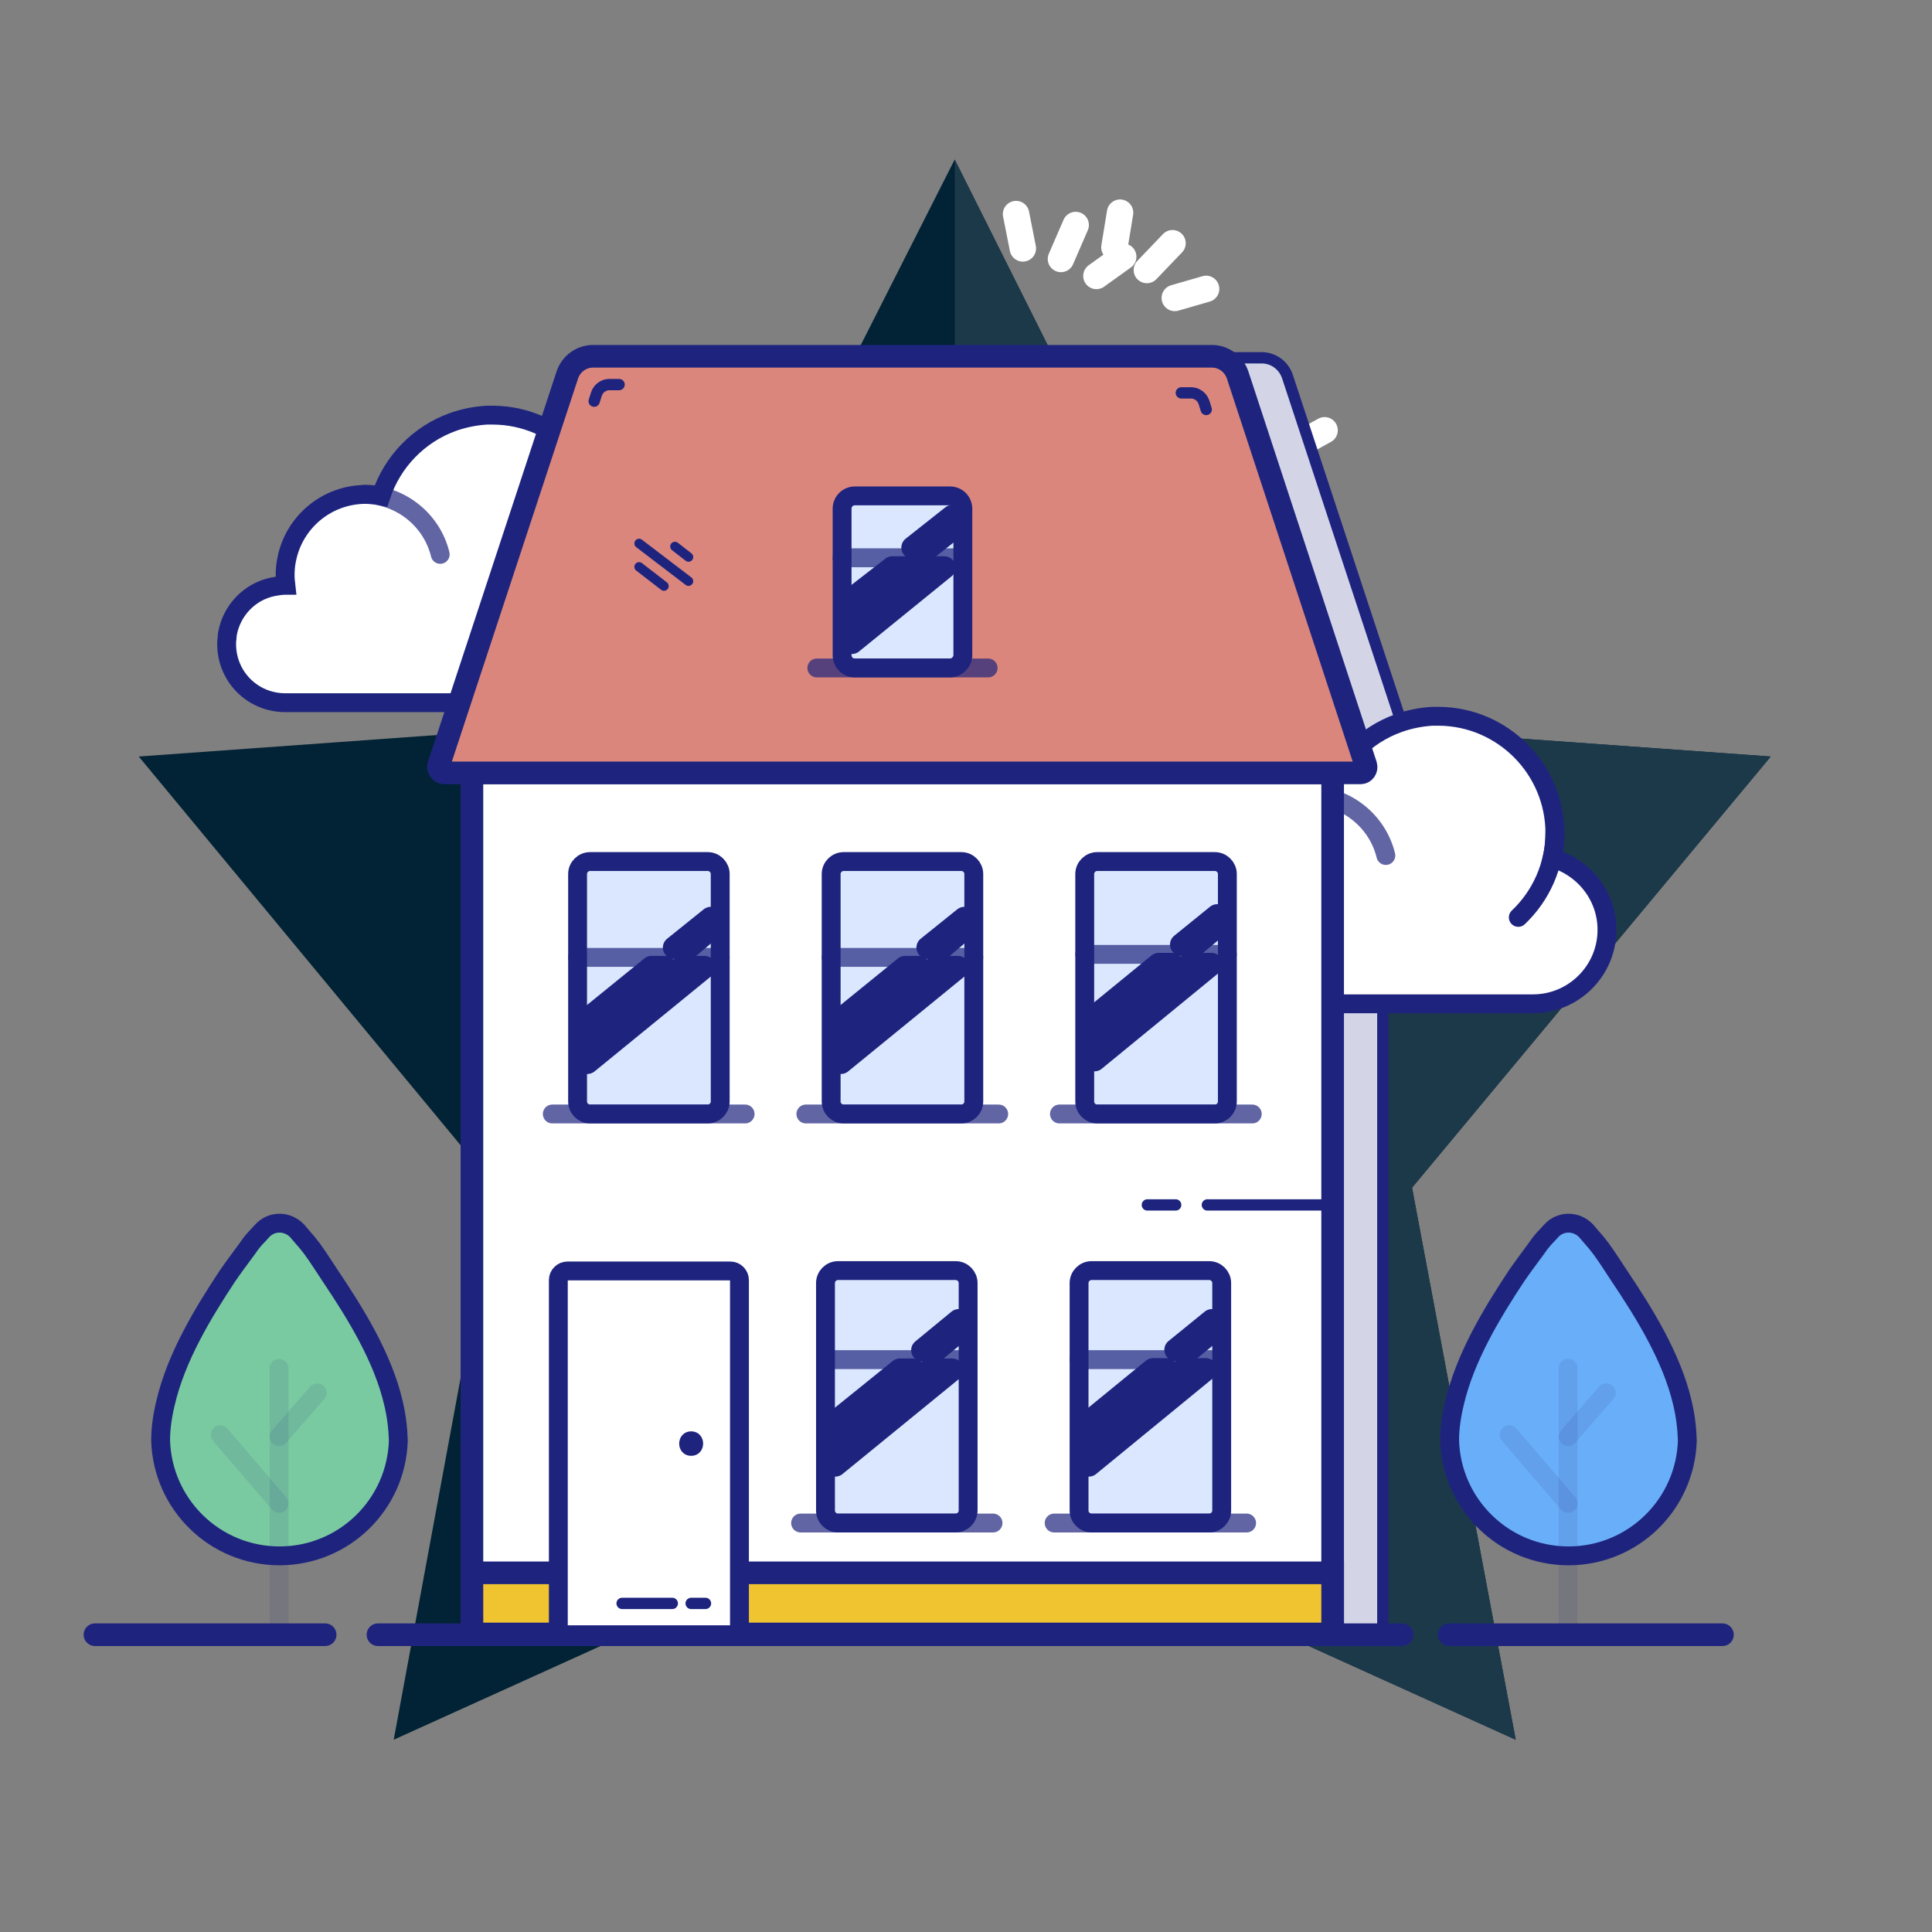 <svg xmlns:dc="http://purl.org/dc/elements/1.1/" xmlns:cc="http://creativecommons.org/ns#" xmlns:rdf="http://www.w3.org/1999/02/22-rdf-syntax-ns#" xmlns:svg="http://www.w3.org/2000/svg" xmlns="http://www.w3.org/2000/svg" xmlns:sodipodi="http://sodipodi.sourceforge.net/DTD/sodipodi-0.dtd" xmlns:inkscape="http://www.inkscape.org/namespaces/inkscape" width="512px" height="512px" viewBox="0 0 512 512" id="Layer_1" style="enable-background:new 0 0 512 512;" xml:space="preserve" inkscape:version="0.91 r13725" sodipodi:docname="icono-hogar.svg"><rect x="0" y="0" width="512" height="512" fill="#808080" stroke="none"/><defs id="defs64"></defs><style type="text/css" id="style3">	.st0{fill:#EEEDF2;}	.st1{fill:none;stroke:#1E247E;stroke-width:6;stroke-linecap:round;stroke-miterlimit:10;}	.st2{fill:#EFC12F;stroke:#1E247E;stroke-width:6;stroke-linecap:round;stroke-miterlimit:10;}	.st3{fill:none;stroke:#1E247E;stroke-width:3;stroke-linecap:round;stroke-miterlimit:10;}	.st4{fill:#FFFFFF;stroke:#1E247E;stroke-width:3;stroke-linecap:round;stroke-miterlimit:10;}	.st5{fill:#FCF5F2;stroke:#1E247E;stroke-width:5;stroke-linecap:round;stroke-miterlimit:10;}	.st6{fill:#FCF5F2;stroke:#1E247E;stroke-width:6;stroke-linecap:round;stroke-miterlimit:10;}	.st7{fill:#1E247E;}	.st8{fill:none;stroke:#1E247E;stroke-width:4;stroke-linecap:round;stroke-miterlimit:10;}	.st9{fill:#EAB8B1;}	.st10{fill:#DC9695;stroke:#1E247E;stroke-width:4;stroke-linecap:round;stroke-miterlimit:10;}	.st11{fill:#EECED1;stroke:#1E247E;stroke-width:3;stroke-linecap:round;stroke-miterlimit:10;}	.st12{fill:#CB7272;stroke:#1E247E;stroke-width:3;stroke-linecap:round;stroke-miterlimit:10;}	.st13{fill:#D3D5E7;stroke:#1E247E;stroke-width:6;stroke-linecap:round;stroke-miterlimit:10;}	.st14{fill:#D3D5E7;}	.st15{fill:#FFFFFF;stroke:#1E247E;stroke-width:5;stroke-linecap:round;stroke-miterlimit:10;}	.st16{fill:#FFFFFF;stroke:#1E247E;stroke-width:4;stroke-linecap:round;stroke-miterlimit:10;}	.st17{fill:#ECECEE;}	.st18{fill:#DA867D;stroke:#1E247E;stroke-width:4;stroke-linecap:round;stroke-miterlimit:10;}	.st19{fill:#FCF5F2;stroke:#1E247E;stroke-width:4;stroke-linecap:round;stroke-miterlimit:10;}	.st20{fill:#69AEF8;stroke:#1E247E;stroke-width:6;stroke-linecap:round;stroke-miterlimit:10;}	.st21{opacity:0.4;fill:#FFFFFF;}	.st22{opacity:0.7;fill:#FFFFFF;}	.st23{fill:#69ADF7;stroke:#1E247E;stroke-width:2.5;stroke-linecap:round;stroke-miterlimit:10;}	.st24{fill:none;stroke:#FFFFFF;stroke-width:7;stroke-linecap:round;stroke-miterlimit:10;}	.st25{fill:none;stroke:#1E247E;stroke-width:2.5;stroke-linecap:round;stroke-miterlimit:10;}	.st26{fill:#F0C330;stroke:#1E247E;stroke-width:6;stroke-linecap:round;stroke-miterlimit:10;}	.st27{opacity:0.3;}	.st28{fill:#FFFFFF;}	.st29{fill:#79CAA1;stroke:#1E247E;stroke-width:6;stroke-linecap:round;stroke-miterlimit:10;}	.st30{fill:#DA867D;stroke:#1E247E;stroke-width:6;stroke-linecap:round;stroke-miterlimit:10;}	.st31{fill:#FFFFFF;stroke:#1E247E;stroke-width:6;stroke-linecap:round;stroke-miterlimit:10;}	.st32{fill:#DBE7FE;stroke:#1E247E;stroke-width:5;stroke-linecap:round;stroke-miterlimit:10;}	.st33{fill:#F2F3F3;}	.st34{fill:none;stroke:#1E247E;stroke-width:6;stroke-linecap:round;stroke-linejoin:round;stroke-miterlimit:10;}	.st35{fill:#DBE7FE;stroke:#1E247E;stroke-width:6;stroke-linecap:round;stroke-linejoin:round;stroke-miterlimit:10;}	.st36{fill:#EFC230;stroke:#1E247E;stroke-width:6;stroke-linecap:round;stroke-linejoin:round;stroke-miterlimit:10;}	.st37{fill:none;stroke:#1E247E;stroke-width:3;stroke-linecap:round;stroke-linejoin:round;stroke-miterlimit:10;}	.st38{fill:#F0C330;stroke:#1E247E;stroke-width:6;stroke-linecap:round;stroke-linejoin:round;stroke-miterlimit:10;}	.st39{fill:#79CAA1;stroke:#1E247E;stroke-width:6;stroke-linecap:round;stroke-linejoin:round;stroke-miterlimit:10;}	.st40{fill:#FFFFFF;stroke:#1E247E;stroke-width:6;stroke-linecap:round;stroke-linejoin:round;stroke-miterlimit:10;}	.st41{fill:#DA867D;stroke:#1E247E;stroke-width:6;stroke-linecap:round;stroke-linejoin:round;stroke-miterlimit:10;}	.st42{fill:#DBE7FE;stroke:#1E247E;stroke-width:6;stroke-linejoin:round;stroke-miterlimit:10;}	.st43{fill:none;stroke:#1E247E;stroke-width:6;stroke-linejoin:round;stroke-miterlimit:10;}	.st44{opacity:0.7;}	.st45{fill:#FFFFFF;stroke:#1E247E;stroke-width:6;stroke-linejoin:round;stroke-miterlimit:10;}	.st46{fill:none;stroke:#FFFFFF;stroke-width:3;stroke-linecap:round;stroke-linejoin:round;stroke-miterlimit:10;}	.st47{fill:none;stroke:#1E247E;stroke-width:5;stroke-linecap:round;stroke-miterlimit:10;}	.st48{fill:#DBE7FE;stroke:#1E247E;stroke-width:6;stroke-linecap:round;stroke-miterlimit:10;}	.st49{opacity:0.1;fill:#BDBDBD;}	.st50{fill:#69AEF8;stroke:#1E247E;stroke-width:6;stroke-linecap:round;stroke-linejoin:round;stroke-miterlimit:10;}	.st51{fill:#79CAA1;stroke:#1E247E;stroke-width:5;stroke-miterlimit:10;}	.st52{fill:#D2D4E6;stroke:#1E247E;stroke-width:5;stroke-linecap:round;stroke-miterlimit:10;}	.st53{fill:#69AEF8;stroke:#1E247E;stroke-width:5;stroke-miterlimit:10;}	.st54{opacity:0.2;fill:none;stroke:#1E247E;stroke-width:5;stroke-linecap:round;stroke-miterlimit:10;}	.st55{fill:none;stroke:#1E247E;stroke-width:2.5;stroke-linecap:round;stroke-linejoin:round;stroke-miterlimit:10;}	.st56{fill:#69AEF8;stroke:#1E247E;stroke-width:6;stroke-miterlimit:10;}	.st57{fill:#DBE7FE;}	.st58{fill:#FFFFFF;stroke:#1E247E;stroke-width:6;stroke-miterlimit:10;}	.st59{fill:#D9857D;stroke:#1E247E;stroke-width:5;stroke-miterlimit:10;}	.st60{fill:none;stroke:#D3D5E7;stroke-width:4.79;stroke-linecap:round;stroke-miterlimit:10;}	.st61{fill:#D2D4E6;stroke:#D3D5E7;stroke-width:4.79;stroke-linecap:round;stroke-miterlimit:10;}	.st62{fill:#D2D4E6;stroke:#D3D5E7;stroke-width:5.5;stroke-linecap:round;stroke-miterlimit:10;}	.st63{fill:none;stroke:#D3D5E7;stroke-width:5.5;stroke-linecap:round;stroke-miterlimit:10;}	.st64{fill:#79CAA1;}	.st65{fill:#F0C330;}	.st66{fill:#79CAA1;stroke:#1E247E;stroke-width:6;stroke-miterlimit:10;}	.st67{opacity:0.8;fill:#FFFFFF;}	.st68{fill:#DA867D;stroke:#1E247E;stroke-width:6;stroke-miterlimit:10;}	.st69{fill:#F0C330;stroke:#1E247E;stroke-width:5;stroke-miterlimit:10;}	.st70{fill:#D2D4E6;}	.st71{fill:#EEBDBC;stroke:#D3D5E7;stroke-width:5.5;stroke-linecap:round;stroke-miterlimit:10;}	.st72{fill:#D3D5E7;stroke:#D3D5E7;stroke-width:5.5;stroke-linecap:round;stroke-miterlimit:10;}</style><g id="Sparkles_23_" transform="translate(-2.169,-2.169)"><line class="st24" id="Left_57_" x1="327" x2="326.5" y1="110.8" y2="101.6" style="fill:none;stroke:#ffffff;stroke-width:7;stroke-linecap:round;stroke-miterlimit:10"></line><line class="st24" id="Middle_61_" x1="341.7" x2="336.8" y1="106.4" y2="114.8" style="fill:none;stroke:#ffffff;stroke-width:7;stroke-linecap:round;stroke-miterlimit:10"></line><line class="st24" id="Right_55_" x1="353.2" x2="345.6" y1="116.2" y2="120.4" style="fill:none;stroke:#ffffff;stroke-width:7;stroke-linecap:round;stroke-miterlimit:10"></line></g><path id="path3498" d="M 469.251,200.484 327.122,190.298 253.003,42.277 178.047,190.296 36.771,200.484 l 94.613,114.271 -27.047,146.29 148.667,-67.335 148.667,67.323 -27.48,-146.29 c 0.002,-0.003 95.06,-114.259 95.06,-114.259 z" style="fill:#022335;fill-opacity:1" inkscape:connector-curvature="0"></path><polygon id="polygon3500" points="236.352,275.683 218.553,180.92 280.071,106.975 280.071,106.905 188.065,100.315 140.057,4.441 140.057,232.068 " style="fill:#1c394a;fill-opacity:1" transform="matrix(1.544,0,0,1.544,36.771,35.421)"></polygon><g id="g3502" transform="matrix(1.544,0,0,1.544,-440.517,20.234)"></g><g id="g3504" transform="matrix(1.544,0,0,1.544,-440.517,20.234)"></g><g id="g3506" transform="matrix(1.544,0,0,1.544,-440.517,20.234)"></g><g id="g3508" transform="matrix(1.544,0,0,1.544,-440.517,20.234)"></g><g id="g3510" transform="matrix(1.544,0,0,1.544,-440.517,20.234)"></g><g id="g3512" transform="matrix(1.544,0,0,1.544,-440.517,20.234)"></g><g id="g3514" transform="matrix(1.544,0,0,1.544,-440.517,20.234)"></g><g id="g3516" transform="matrix(1.544,0,0,1.544,-440.517,20.234)"></g><g id="g3518" transform="matrix(1.544,0,0,1.544,-440.517,20.234)"></g><g id="g3520" transform="matrix(1.544,0,0,1.544,-440.517,20.234)"></g><g id="g3522" transform="matrix(1.544,0,0,1.544,-440.517,20.234)"></g><g id="g3524" transform="matrix(1.544,0,0,1.544,-440.517,20.234)"></g><g id="g3526" transform="matrix(1.544,0,0,1.544,-440.517,20.234)"></g><g id="g3528" transform="matrix(1.544,0,0,1.544,-440.517,20.234)"></g><g id="g3530" transform="matrix(1.544,0,0,1.544,-440.517,20.234)"></g><style id="style4572" type="text/css">	.st0{fill:#EEEDF2;}	.st1{fill:none;stroke:#1E247E;stroke-width:6;stroke-linecap:round;stroke-miterlimit:10;}	.st2{fill:#EFC12F;stroke:#1E247E;stroke-width:6;stroke-linecap:round;stroke-miterlimit:10;}	.st3{fill:none;stroke:#1E247E;stroke-width:3;stroke-linecap:round;stroke-miterlimit:10;}	.st4{fill:#FFFFFF;stroke:#1E247E;stroke-width:3;stroke-linecap:round;stroke-miterlimit:10;}	.st5{fill:#FCF5F2;stroke:#1E247E;stroke-width:5;stroke-linecap:round;stroke-miterlimit:10;}	.st6{fill:#FCF5F2;stroke:#1E247E;stroke-width:6;stroke-linecap:round;stroke-miterlimit:10;}	.st7{fill:#1E247E;}	.st8{fill:none;stroke:#1E247E;stroke-width:4;stroke-linecap:round;stroke-miterlimit:10;}	.st9{fill:#EAB8B1;}	.st10{fill:#DC9695;stroke:#1E247E;stroke-width:4;stroke-linecap:round;stroke-miterlimit:10;}	.st11{fill:#EECED1;stroke:#1E247E;stroke-width:3;stroke-linecap:round;stroke-miterlimit:10;}	.st12{fill:#CB7272;stroke:#1E247E;stroke-width:3;stroke-linecap:round;stroke-miterlimit:10;}	.st13{fill:#D3D5E7;stroke:#1E247E;stroke-width:6;stroke-linecap:round;stroke-miterlimit:10;}	.st14{fill:#D3D5E7;}	.st15{fill:#FFFFFF;stroke:#1E247E;stroke-width:5;stroke-linecap:round;stroke-miterlimit:10;}	.st16{fill:#FFFFFF;stroke:#1E247E;stroke-width:4;stroke-linecap:round;stroke-miterlimit:10;}	.st17{fill:#ECECEE;}	.st18{fill:#DA867D;stroke:#1E247E;stroke-width:4;stroke-linecap:round;stroke-miterlimit:10;}	.st19{fill:#FCF5F2;stroke:#1E247E;stroke-width:4;stroke-linecap:round;stroke-miterlimit:10;}	.st20{fill:#69AEF8;stroke:#1E247E;stroke-width:6;stroke-linecap:round;stroke-miterlimit:10;}	.st21{opacity:0.4;fill:#FFFFFF;}	.st22{opacity:0.7;fill:#FFFFFF;}	.st23{fill:#69ADF7;stroke:#1E247E;stroke-width:2.5;stroke-linecap:round;stroke-miterlimit:10;}	.st24{fill:none;stroke:#FFFFFF;stroke-width:7;stroke-linecap:round;stroke-miterlimit:10;}	.st25{fill:#FFFFFF;stroke:#1E247E;stroke-width:6;stroke-linecap:round;stroke-miterlimit:10;}	.st26{fill:#DBE7FE;}	.st27{fill:#D3D5E7;stroke:#1E247E;stroke-width:5;stroke-linecap:round;stroke-miterlimit:10;}	.st28{fill:#DD9796;stroke:#1E247E;stroke-width:3;stroke-linecap:round;stroke-miterlimit:10;}	.st29{fill:#EECED1;stroke:#1E247E;stroke-width:2.5;stroke-linecap:round;stroke-miterlimit:10;}	.st30{fill:#CB7272;stroke:#1E247E;stroke-width:2.5;stroke-linecap:round;stroke-miterlimit:10;}	.st31{fill:#DBE7FE;stroke:#1E247E;stroke-width:5;stroke-linecap:round;stroke-miterlimit:10;}	.st32{fill:#69AEF8;stroke:#1E247E;stroke-width:5;stroke-linecap:round;stroke-miterlimit:10;}	.st33{fill:#DAE6FD;stroke:#1E247E;stroke-width:6;stroke-miterlimit:10;}	.st34{fill:#FFFFFF;stroke:#1E247E;stroke-width:6;stroke-miterlimit:10;}	.st35{opacity:0.69;fill:#FFFFFF;}	.st36{opacity:0.95;fill:#FFFFFF;}	.st37{fill:#DA867D;stroke:#1E247E;stroke-width:6;stroke-linecap:round;stroke-miterlimit:10;}	.st38{fill:#F0C330;stroke:#1E247E;stroke-width:6;stroke-linecap:round;stroke-miterlimit:10;}	.st39{fill:#1E247E;stroke:#1E247E;stroke-width:3;stroke-linecap:round;stroke-miterlimit:10;}	.st40{fill:#FFFFFF;}	.st41{fill:#DBE7FE;stroke:#1E247E;stroke-width:6;stroke-linecap:round;stroke-miterlimit:10;}	.st42{fill:#F1F6FF;}	.st43{fill:#F0C330;stroke:#1E247E;stroke-width:5;stroke-linecap:round;stroke-miterlimit:10;}	.st44{fill:none;stroke:#1E247E;stroke-width:5;stroke-linecap:round;stroke-miterlimit:10;}	.st45{fill:#79CAA1;stroke:#1E247E;stroke-width:5;stroke-linecap:round;stroke-miterlimit:10;}	.st46{fill:#E09287;stroke:#1E247E;stroke-width:5;stroke-linecap:round;stroke-miterlimit:10;}	.st47{fill:#DA867D;stroke:#1E247E;stroke-width:5;stroke-linecap:round;stroke-miterlimit:10;}	.st48{fill:#69AEF8;stroke:#1E247E;stroke-width:5;stroke-miterlimit:10;}	.st49{fill:#D2D4E6;stroke:#1E247E;stroke-width:5;stroke-linecap:round;stroke-miterlimit:10;}	.st50{fill:#79CAA1;stroke:#1E247E;stroke-width:5;stroke-miterlimit:10;}	.st51{fill:#F0C330;stroke:#1E247E;stroke-width:6;stroke-miterlimit:10;}	.st52{fill:#EEEDF2;stroke:#FFFFFF;stroke-miterlimit:10;}	.st53{opacity:0.3;fill:#A2655F;}	.st54{fill:#79CAA1;stroke:#1E247E;stroke-width:4;stroke-linecap:round;stroke-miterlimit:10;}	.st55{fill:#F0C330;stroke:#1E247E;stroke-width:4.5;stroke-linecap:round;stroke-miterlimit:10;}	.st56{fill:#D2D4E6;}	.st57{fill:#FFFFFF;stroke:#1E247E;stroke-width:5.783;stroke-linejoin:round;stroke-miterlimit:10;}	.st58{fill:#DA867D;stroke:#1E247E;stroke-width:5.783;stroke-linejoin:round;stroke-miterlimit:10;}	.st59{fill:none;stroke:#1E247E;stroke-width:2.891;stroke-linecap:round;stroke-linejoin:round;stroke-miterlimit:10;}	.st60{fill:none;stroke:#1E247E;stroke-width:2.409;stroke-linecap:round;stroke-miterlimit:10;}	.st61{fill:#EBEBED;}	.st62{fill:#FBF2ED;stroke:#1E247E;stroke-width:4.5;stroke-linecap:round;stroke-miterlimit:10;}	.st63{fill:#D3D5E7;stroke:#1E247E;stroke-width:4.5;stroke-linecap:round;stroke-miterlimit:10;}	.st64{fill:none;stroke:#1E247E;stroke-width:2.5;stroke-linecap:round;stroke-miterlimit:10;}	.st65{fill:#DA867D;stroke:#1E247E;stroke-width:4.5;stroke-linecap:round;stroke-miterlimit:10;}	.st66{fill:none;stroke:#FFFFFF;stroke-width:4;stroke-linecap:round;stroke-linejoin:round;stroke-miterlimit:10;}	.st67{fill:none;stroke:#FFFFFF;stroke-width:3;stroke-linecap:round;stroke-miterlimit:10;}	.st68{fill:#79CAA1;stroke:#1E247E;stroke-width:6;stroke-linecap:round;stroke-miterlimit:10;}	.st69{opacity:0.3;fill:#FFFFFF;}	.st70{fill:none;stroke:#FFFFFF;stroke-width:6;stroke-linecap:round;stroke-miterlimit:10;}	.st71{fill:#DBE7FE;stroke:#1E247E;stroke-width:6;stroke-miterlimit:10;}	.st72{fill:#DA867D;stroke:#1E247E;stroke-width:5;stroke-miterlimit:10;}	.st73{fill:#F5F5F7;stroke:#1E247E;stroke-width:5;stroke-miterlimit:10;}	.st74{fill:#D5D6DE;stroke:#1E247E;stroke-width:5;stroke-miterlimit:10;}	.st75{fill:#D3D5E7;stroke:#1E247E;stroke-width:3;stroke-linecap:round;stroke-miterlimit:10;}	.st76{fill:#79CAA1;}	.st77{fill:none;stroke:#1E247E;stroke-width:2.7;stroke-linecap:round;stroke-miterlimit:10;}	.st78{fill:#69AEF8;}</style><g id="Chat" transform="translate(-14.417,18.025)"><g id="g3502-9" transform="matrix(1.544,0,0,1.544,-482.418,229.744)"></g><g id="g3504-0" transform="matrix(1.544,0,0,1.544,-482.418,229.744)"></g><g id="g3506-2" transform="matrix(1.544,0,0,1.544,-482.418,229.744)"></g><g id="g3508-1" transform="matrix(1.544,0,0,1.544,-482.418,229.744)"></g><g id="g3510-1" transform="matrix(1.544,0,0,1.544,-482.418,229.744)"></g><g id="g3512-6" transform="matrix(1.544,0,0,1.544,-482.418,229.744)"></g><g id="g3514-2" transform="matrix(1.544,0,0,1.544,-482.418,229.744)"></g><g id="g3516-3" transform="matrix(1.544,0,0,1.544,-482.418,229.744)"></g><g id="g3518-6" transform="matrix(1.544,0,0,1.544,-482.418,229.744)"></g><g id="g3520-8" transform="matrix(1.544,0,0,1.544,-482.418,229.744)"></g><g id="g3522-8" transform="matrix(1.544,0,0,1.544,-482.418,229.744)"></g><g id="g3524-4" transform="matrix(1.544,0,0,1.544,-482.418,229.744)"></g><g id="g3526-8" transform="matrix(1.544,0,0,1.544,-482.418,229.744)"></g><g id="g3528-2" transform="matrix(1.544,0,0,1.544,-482.418,229.744)"></g><g id="g3530-8" transform="matrix(1.544,0,0,1.544,-482.418,229.744)"></g><g id="Sparkles_4_" transform="translate(12.247,-52.768)"><line y2="113.7" y1="111.3" x2="313.5" x1="321.8" id="Bottom_25_" class="st24" style="fill:none;stroke:#ffffff;stroke-width:7;stroke-linecap:round;stroke-miterlimit:10"></line><line y2="106.3" y1="99.2" x2="306.1" x1="312.9" id="Middle_23_" class="st24" style="fill:none;stroke:#ffffff;stroke-width:7;stroke-linecap:round;stroke-miterlimit:10"></line><line y2="91.1" y1="100.3" x2="299" x1="297.5" id="Top_26_" class="st24" style="fill:none;stroke:#ffffff;stroke-width:7;stroke-linecap:round;stroke-miterlimit:10"></line></g><g id="Sparkles_1_" transform="translate(19.382,-22.095)"><line y2="60.8" y1="69.9" x2="264.3" x1="266.1" id="Left_17_" class="st24" style="fill:none;stroke:#ffffff;stroke-width:7;stroke-linecap:round;stroke-miterlimit:10"></line><line y2="72.7" y1="63.7" x2="276.2" x1="280.1" id="Middle_9_" class="st24" style="fill:none;stroke:#ffffff;stroke-width:7;stroke-linecap:round;stroke-miterlimit:10"></line><line y2="77.2" y1="72.1" x2="285.6" x1="292.7" id="Right_18_" class="st24" style="fill:none;stroke:#ffffff;stroke-width:7;stroke-linecap:round;stroke-miterlimit:10"></line></g><path id="House_shadow" d="m 388.181,187.193 -7.3,0 0,228.1 -228.1,0 0,-228.1 -7.3,0 c -1,0 -1.8,-1 -1.5,-2 l 34,-103.5 c 1,-2.9 3.7,-4.9 6.8,-4.9 l 164,0 c 3.1,0 5.8,2 6.8,4.9 l 34.1,103.5 c 0.3,1 -0.4,2 -1.5,2 z" class="st14" inkscape:connector-curvature="0" style="fill:#d3d5e7"></path><g id="Bottom_line" transform="translate(-0.519,-44.207)"><line y2="459.4" y1="459.4" x2="471.4" x1="399" id="Right_20_" class="st1" style="fill:none;stroke:#1e247e;stroke-width:6;stroke-linecap:round;stroke-miterlimit:10"></line><line y2="459.4" y1="459.4" x2="386.5" x1="115.1" id="Middle_11_" class="st1" style="fill:none;stroke:#1e247e;stroke-width:6;stroke-linecap:round;stroke-miterlimit:10"></line><line y2="459.4" y1="459.4" x2="101.1" x1="40.1" id="Left_22_" class="st1" style="fill:none;stroke:#1e247e;stroke-width:6;stroke-linecap:round;stroke-miterlimit:10"></line></g><g id="Landscape" transform="translate(-0.519,-44.207)"><g id="Clouds"><g id="Left_21_"><g id="g6120"><path id="path6122" d="m 190.2,192.8 c 0,10.8 -8.8,19.6 -19.6,19.6 l -80.1,0 c -8.6,0 -15.5,-6.9 -15.5,-15.5 0,-0.5 0,-1 0.1,-1.6 0,-0.4 0.1,-0.7 0.1,-1.1 1.1,-6.2 5.8,-11.2 12,-12.5 1.1,-0.2 2.2,-0.4 3.3,-0.4 0.1,0 0.1,0 0.2,0 -0.1,-0.9 -0.2,-1.7 -0.2,-2.6 0,-1.4 0.1,-2.8 0.4,-4.2 1.9,-9.9 10.6,-17.3 21,-17.3 1.4,0 2.7,0.1 4,0.4 3,-9.1 10.1,-16.4 19.1,-19.6 2.8,-1 5.8,-1.6 8.9,-1.8 0.5,0 1,0 1.5,0 0.1,0 0.1,0 0.2,0 17,0.1 30.8,14 30.8,31 0,2.3 -0.2,4.5 -0.7,6.6 8.4,2.4 14.5,10 14.5,19 z" class="st15" inkscape:connector-curvature="0" style="fill:#ffffff;stroke:#1e247e;stroke-width:5;stroke-linecap:round;stroke-miterlimit:10"></path></g><path id="path6124" d="m 176.4,166.9 c 0,8.9 -3.7,16.9 -9.7,22.6" class="st15" inkscape:connector-curvature="0" style="fill:#ffffff;stroke:#1e247e;stroke-width:5;stroke-linecap:round;stroke-miterlimit:10"></path><path id="path6126" d="m 111.3,157.2 c 9.8,0 18.1,6.8 20.3,15.9" class="st44" inkscape:connector-curvature="0" style="fill:none;stroke:#1e247e;stroke-width:5;stroke-linecap:round;stroke-miterlimit:10"></path></g><g id="Right_19_"><g id="g6129"><path id="path6131" d="m 440.8,272.6 c 0,10.8 -8.8,19.6 -19.6,19.6 l -80.1,0 c -8.6,0 -15.5,-6.9 -15.5,-15.5 0,-0.5 0,-1 0.1,-1.6 0,-0.4 0.1,-0.7 0.1,-1.1 1.1,-6.2 5.8,-11.2 12,-12.5 1.1,-0.2 2.2,-0.4 3.3,-0.4 0.1,0 0.1,0 0.2,0 -0.1,-0.9 -0.2,-1.7 -0.2,-2.6 0,-1.4 0.1,-2.8 0.4,-4.2 1.9,-9.9 10.6,-17.3 21,-17.3 1.4,0 2.7,0.1 4,0.4 3,-9.1 10.1,-16.4 19.1,-19.6 2.8,-1 5.8,-1.6 8.9,-1.8 0.5,0 1,0 1.5,0 0.1,0 0.1,0 0.2,0 17,0.1 30.8,14 30.8,31 0,2.3 -0.2,4.5 -0.7,6.6 8.4,2.4 14.5,10 14.5,19 z" class="st15" inkscape:connector-curvature="0" style="fill:#ffffff;stroke:#1e247e;stroke-width:5;stroke-linecap:round;stroke-miterlimit:10"></path></g><path id="path6133" d="m 427,246.7 c 0,8.9 -3.7,16.9 -9.7,22.6" class="st15" inkscape:connector-curvature="0" style="fill:#ffffff;stroke:#1e247e;stroke-width:5;stroke-linecap:round;stroke-miterlimit:10"></path><path id="path6135" d="m 361.9,237 c 9.8,0 18.1,6.8 20.3,15.9" class="st44" inkscape:connector-curvature="0" style="fill:none;stroke:#1e247e;stroke-width:5;stroke-linecap:round;stroke-miterlimit:10"></path></g></g><g id="Trees"><g id="RIght"><path id="path6139" d="m 436.5,353.8 c 1,1.1 1.9,2.2 2.8,3.4 1.8,2.5 3.3,4.9 4.9,7.3 6.5,9.7 13.8,21.4 16.6,33.5 0.8,3.3 1.2,6.7 1.3,9.9 -0.5,17 -14.4,30.6 -31.5,30.6 -17.1,0 -31,-13.6 -31.5,-30.6 0,-3.2 0.5,-6.6 1.3,-9.9 2.8,-12.1 9.9,-23.8 16.3,-33.5 1.7,-2.5 3.6,-5 5.5,-7.6 0.8,-1.2 1.7,-2.3 2.7,-3.3 l 1.1,-1.2 c 2.5,-2.8 6.8,-2.7 9.3,0 l 1.2,1.4 z" class="st48" inkscape:connector-curvature="0" style="fill:#69aef8;stroke:#1e247e;stroke-width:5;stroke-miterlimit:10"></path><line id="line6141" y2="459.8" y1="388.8" x2="430.5" x1="430.5" class="st49" style="fill:#d2d4e6;stroke:#1e247e;stroke-width:5;stroke-linecap:round;stroke-miterlimit:10"></line><line id="line6143" y2="406.4" y1="424.6" x2="414.9" x1="430.5" class="st49" style="fill:#d2d4e6;stroke:#1e247e;stroke-width:5;stroke-linecap:round;stroke-miterlimit:10"></line><line id="line6145" y2="395.3" y1="406.9" x2="440.6" x1="430.5" class="st49" style="fill:#d2d4e6;stroke:#1e247e;stroke-width:5;stroke-linecap:round;stroke-miterlimit:10"></line></g><g id="Left_20_"><path id="path6148" d="m 94.9,353.8 c 1,1.1 1.9,2.2 2.8,3.4 1.8,2.5 3.3,4.9 4.9,7.3 6.5,9.7 13.8,21.4 16.6,33.5 0.8,3.3 1.2,6.7 1.3,9.9 -0.5,17 -14.4,30.6 -31.5,30.6 -17.1,0 -31,-13.6 -31.5,-30.6 0,-3.2 0.5,-6.6 1.3,-9.9 2.8,-12.1 9.9,-23.8 16.3,-33.5 1.7,-2.5 3.6,-5 5.5,-7.6 0.8,-1.2 1.7,-2.3 2.7,-3.3 l 1.1,-1.2 c 2.5,-2.8 6.8,-2.7 9.3,0 l 1.2,1.4 z" class="st50" inkscape:connector-curvature="0" style="fill:#79caa1;stroke:#1e247e;stroke-width:5;stroke-miterlimit:10"></path><line id="line6150" y2="459.8" y1="388.8" x2="88.9" x1="88.9" class="st49" style="fill:#d2d4e6;stroke:#1e247e;stroke-width:5;stroke-linecap:round;stroke-miterlimit:10"></line><line id="line6152" y2="406.4" y1="424.6" x2="73.3" x1="88.9" class="st49" style="fill:#d2d4e6;stroke:#1e247e;stroke-width:5;stroke-linecap:round;stroke-miterlimit:10"></line><line id="line6154" y2="395.3" y1="406.9" x2="99" x1="88.9" class="st49" style="fill:#d2d4e6;stroke:#1e247e;stroke-width:5;stroke-linecap:round;stroke-miterlimit:10"></line></g></g></g><g id="House" transform="translate(-0.519,-44.207)"><g id="Body_7_"><rect y="231" x="140" width="228.1" id="Shape_26_" height="228.1" class="st25" style="fill:#ffffff;stroke:#1e247e;stroke-width:6;stroke-linecap:round;stroke-miterlimit:10"></rect><g id="Widnows"><g id="Window__x23_5"><path id="Shape_25_" d="m 335.4,429.8 -31.2,0 c -1.8,0 -3.3,-1.5 -3.3,-3.3 l 0,-60.3 c 0,-1.8 1.5,-3.3 3.3,-3.3 l 31.2,0 c 1.8,0 3.3,1.5 3.3,3.3 l 0,60.3 c 0,1.8 -1.5,3.3 -3.3,3.3 z" class="st31" inkscape:connector-curvature="0" style="fill:#dbe7fe;stroke:#1e247e;stroke-width:5;stroke-linecap:round;stroke-miterlimit:10"></path><line y2="386.5" y1="386.5" x2="338.7" x1="300.9" id="Seperator_5_" class="st44" style="fill:none;stroke:#1e247e;stroke-width:5;stroke-linecap:round;stroke-miterlimit:10"></line><line y2="429.8" y1="429.8" x2="345.3" x1="294.3" id="Windowsill_5_" class="st44" style="fill:none;stroke:#1e247e;stroke-width:5;stroke-linecap:round;stroke-miterlimit:10"></line><g id="Glass_lines_5_"><polygon id="polygon6165" points="303.5,403 303.5,406.2 324,389.1 320.5,389.1 " class="st40" style="fill:#ffffff"></polygon><polygon id="polygon6167" points="303.5,408.6 303.5,414.5 334.5,389.1 328.6,389.1 " class="st40" style="fill:#ffffff"></polygon><polygon id="polygon6169" points="330.2,383.9 336.1,379.1 336.1,376.1 326.5,383.9 " class="st40" style="fill:#ffffff"></polygon></g></g><g id="Window__x23_4"><path id="Shape_24_" d="m 268.2,429.8 -31.2,0 c -1.8,0 -3.3,-1.5 -3.3,-3.3 l 0,-60.3 c 0,-1.8 1.5,-3.3 3.3,-3.3 l 31.2,0 c 1.8,0 3.3,1.5 3.3,3.3 l 0,60.3 c 0,1.8 -1.5,3.3 -3.3,3.3 z" class="st31" inkscape:connector-curvature="0" style="fill:#dbe7fe;stroke:#1e247e;stroke-width:5;stroke-linecap:round;stroke-miterlimit:10"></path><line y2="386.5" y1="386.5" x2="271.5" x1="233.7" id="Seperator_4_" class="st44" style="fill:none;stroke:#1e247e;stroke-width:5;stroke-linecap:round;stroke-miterlimit:10"></line><line y2="429.8" y1="429.8" x2="278.1" x1="227.1" id="Windowsill_4_" class="st44" style="fill:none;stroke:#1e247e;stroke-width:5;stroke-linecap:round;stroke-miterlimit:10"></line><g id="Glass_lines_4_"><polygon id="polygon6176" points="236.3,403 236.3,406.2 256.9,389.2 253.4,389.2 " class="st40" style="fill:#ffffff"></polygon><polygon id="polygon6178" points="236.3,408.6 236.3,414.5 267.3,389.2 261.5,389.2 " class="st40" style="fill:#ffffff"></polygon><polygon id="polygon6180" points="263.1,383.9 268.9,379.1 269,376.1 259.4,384 " class="st40" style="fill:#ffffff"></polygon></g></g><g id="Window__x23_3"><path id="Shape_23_" d="m 336.9,321.4 -31.2,0 c -1.8,0 -3.3,-1.5 -3.3,-3.3 l 0,-60.3 c 0,-1.8 1.5,-3.3 3.3,-3.3 l 31.2,0 c 1.8,0 3.3,1.5 3.3,3.3 l 0,60.3 c 0,1.8 -1.5,3.3 -3.3,3.3 z" class="st31" inkscape:connector-curvature="0" style="fill:#dbe7fe;stroke:#1e247e;stroke-width:5;stroke-linecap:round;stroke-miterlimit:10"></path><line y2="279.1" y1="279.1" x2="340.2" x1="302.4" id="Seperator_3_" class="st44" style="fill:none;stroke:#1e247e;stroke-width:5;stroke-linecap:round;stroke-miterlimit:10"></line><line y2="321.4" y1="321.4" x2="346.8" x1="295.7" id="Windowsill_3_" class="st44" style="fill:none;stroke:#1e247e;stroke-width:5;stroke-linecap:round;stroke-miterlimit:10"></line><g id="Glass_lines_3_"><polygon id="polygon6187" points="305,295.6 305,298.8 325.5,281.7 322,281.7 " class="st40" style="fill:#ffffff"></polygon><polygon id="polygon6189" points="305,301.2 305,307.1 336,281.7 330.2,281.7 " class="st40" style="fill:#ffffff"></polygon><polygon id="polygon6191" points="331.7,276.5 337.5,271.7 337.5,268.8 328,276.5 " class="st40" style="fill:#ffffff"></polygon></g></g><g id="Window__x23_2"><path id="Shape_22_" d="m 269.7,321.4 -31.2,0 c -1.8,0 -3.3,-1.5 -3.3,-3.3 l 0,-60.3 c 0,-1.8 1.5,-3.3 3.3,-3.3 l 31.2,0 c 1.8,0 3.3,1.5 3.3,3.3 l 0,60.3 c 0,1.8 -1.5,3.3 -3.3,3.3 z" class="st31" inkscape:connector-curvature="0" style="fill:#dbe7fe;stroke:#1e247e;stroke-width:5;stroke-linecap:round;stroke-miterlimit:10"></path><line y2="279.9" y1="279.9" x2="273" x1="235.2" id="Seperator_2_" class="st44" style="fill:none;stroke:#1e247e;stroke-width:5;stroke-linecap:round;stroke-miterlimit:10"></line><line y2="321.4" y1="321.4" x2="279.6" x1="228.5" id="Windowsill_2_" class="st44" style="fill:none;stroke:#1e247e;stroke-width:5;stroke-linecap:round;stroke-miterlimit:10"></line><g id="Glass_lines_2_"><polygon id="polygon6198" points="237.8,296.3 237.8,299.5 258.3,282.5 254.8,282.5 " class="st40" style="fill:#ffffff"></polygon><polygon id="polygon6200" points="237.8,301.9 237.8,307.8 268.8,282.5 263,282.5 " class="st40" style="fill:#ffffff"></polygon><polygon id="polygon6202" points="264.6,277.3 270.4,272.4 270.5,269.5 260.8,277.3 " class="st40" style="fill:#ffffff"></polygon></g></g><g id="Window__x23_1"><path id="Shape_21_" d="m 202.5,321.4 -31.2,0 c -1.8,0 -3.3,-1.5 -3.3,-3.3 l 0,-60.3 c 0,-1.8 1.5,-3.3 3.3,-3.3 l 31.2,0 c 1.8,0 3.3,1.5 3.3,3.3 l 0,60.3 c 0,1.8 -1.5,3.3 -3.3,3.3 z" class="st31" inkscape:connector-curvature="0" style="fill:#dbe7fe;stroke:#1e247e;stroke-width:5;stroke-linecap:round;stroke-miterlimit:10"></path><line y2="279.9" y1="279.9" x2="205.8" x1="168" id="Seperator_1_" class="st44" style="fill:none;stroke:#1e247e;stroke-width:5;stroke-linecap:round;stroke-miterlimit:10"></line><line y2="321.4" y1="321.4" x2="212.4" x1="161.3" id="Windowsill_1_" class="st44" style="fill:none;stroke:#1e247e;stroke-width:5;stroke-linecap:round;stroke-miterlimit:10"></line><g id="Glass_lines_1_"><polygon id="polygon6209" points="170.6,296.3 170.6,299.5 191.1,282.5 187.6,282.5 " class="st40" style="fill:#ffffff"></polygon><polygon id="polygon6211" points="170.6,301.9 170.6,307.8 201.6,282.5 195.8,282.5 " class="st40" style="fill:#ffffff"></polygon><polygon id="polygon6213" points="197.4,277.3 203.2,272.4 203.3,269.5 193.6,277.3 " class="st40" style="fill:#ffffff"></polygon></g></g></g><g id="Base_1_"><polygon points="161.3,443 140,443 140,459.2 368.1,459.2 368.1,443 212.4,443 " id="Shape_20_" class="st51" style="fill:#f0c330;stroke:#1e247e;stroke-width:6;stroke-miterlimit:10"></polygon></g><g id="Lines_6_"><line y2="345.5" y1="345.5" x2="368.6" x1="334.9" id="RIght_2_" class="st3" style="fill:none;stroke:#1e247e;stroke-width:3;stroke-linecap:round;stroke-miterlimit:10"></line><line y2="345.5" y1="345.5" x2="326.5" x1="319" id="Left_19_" class="st3" style="fill:none;stroke:#1e247e;stroke-width:3;stroke-linecap:round;stroke-miterlimit:10"></line></g><g id="Door"><path id="Shape_19_" d="m 208.5,459.4 -43.2,0 c -1.3,0 -2.4,-1.1 -2.4,-2.4 l 0,-91.6 c 0,-1.3 1.1,-2.4 2.4,-2.4 l 43.2,0 c 1.3,0 2.4,1.1 2.4,2.4 l 0,91.6 c 0,1.4 -1.1,2.4 -2.4,2.4 z" class="st15" inkscape:connector-curvature="0" style="fill:#ffffff;stroke:#1e247e;stroke-width:5;stroke-linecap:round;stroke-miterlimit:10"></path><g id="Lock"><g id="g6223"><path id="path6225" d="m 198.1,411 c 2.9,0 2.9,-4.5 0,-4.5 -2.9,0 -2.9,4.5 0,4.5 l 0,0 z" class="st7" inkscape:connector-curvature="0" style="fill:#1e247e"></path></g></g><g id="Lines_5_"><line y2="451.1" y1="451.1" x2="201.9" x1="198.1" id="RIght_1_" class="st3" style="fill:none;stroke:#1e247e;stroke-width:3;stroke-linecap:round;stroke-miterlimit:10"></line><line y2="451.1" y1="451.1" x2="193.1" x1="179.8" id="Left_18_" class="st3" style="fill:none;stroke:#1e247e;stroke-width:3;stroke-linecap:round;stroke-miterlimit:10"></line></g></g></g><g id="Roof"><path id="Shape_18_" d="m 375.5,231 -242.8,0 c -1,0 -1.8,-1 -1.5,-2 l 34.1,-103.5 c 1,-2.9 3.7,-4.9 6.8,-4.9 l 164,0 c 3.1,0 5.8,2 6.8,4.9 l 34,103.5 c 0.3,1 -0.4,2 -1.4,2 z" class="st37" inkscape:connector-curvature="0" style="fill:#da867d;stroke:#1e247e;stroke-width:6;stroke-linecap:round;stroke-miterlimit:10"></path><g id="Window"><path id="Shape_17_" d="m 266.7,203.2 -25.2,0 c -1.9,0 -3.4,-1.5 -3.4,-3.4 l 0,-38.8 c 0,-1.9 1.5,-3.4 3.4,-3.4 l 25.2,0 c 1.9,0 3.4,1.5 3.4,3.4 l 0,38.8 c 0,1.8 -1.6,3.4 -3.4,3.4 z" class="st31" inkscape:connector-curvature="0" style="fill:#dbe7fe;stroke:#1e247e;stroke-width:5;stroke-linecap:round;stroke-miterlimit:10"></path><line y2="174" y1="174" x2="270.1" x1="238.1" id="Seperator" class="st44" style="fill:none;stroke:#1e247e;stroke-width:5;stroke-linecap:round;stroke-miterlimit:10"></line><line y2="203.2" y1="203.2" x2="276.8" x1="231.4" id="Windowsill" class="st44" style="fill:none;stroke:#1e247e;stroke-width:5;stroke-linecap:round;stroke-miterlimit:10"></line><g id="Glass_lines"><polygon points="240.7,190.6 240.7,196.5 265.2,176.6 258.6,176.6 " id="_x33_rd" class="st40" style="fill:#ffffff"></polygon><polygon points="240.7,184.9 240.7,188.2 255.1,176.6 251.4,176.6 " id="_x32_nd" class="st40" style="fill:#ffffff"></polygon><polygon points="261.1,171.3 267.3,166.4 267.3,163 256.8,171.3 " id="_x31_st" class="st40" style="fill:#ffffff"></polygon></g></g><path id="Right_line" d="m 328,130.3 2.6,0 c 1.5,0 2.9,1 3.4,2.5 l 0.6,1.9" class="st3" inkscape:connector-curvature="0" style="fill:none;stroke:#1e247e;stroke-width:3;stroke-linecap:round;stroke-miterlimit:10"></path><path id="Left_line" d="m 179,128.1 -2.6,0 c -1.5,0 -2.9,1 -3.4,2.5 l -0.6,1.9" class="st3" inkscape:connector-curvature="0" style="fill:none;stroke:#1e247e;stroke-width:3;stroke-linecap:round;stroke-miterlimit:10"></path><g id="Lines_4_"><line y2="181.5" y1="176.4" x2="190.9" x1="184.3" id="Bottom_9_" class="st23" style="fill:#69adf7;stroke:#1e247e;stroke-width:2.5;stroke-linecap:round;stroke-miterlimit:10"></line><line y2="180.2" y1="170.2" x2="197.4" x1="184.3" id="Middle_10_" class="st23" style="fill:#69adf7;stroke:#1e247e;stroke-width:2.5;stroke-linecap:round;stroke-miterlimit:10"></line><line y2="173.8" y1="171" x2="197.4" x1="193.8" id="Top_9_" class="st23" style="fill:#69adf7;stroke:#1e247e;stroke-width:2.5;stroke-linecap:round;stroke-miterlimit:10"></line></g></g></g></g><style id="style3-3" type="text/css">	.st0{fill:#EEEDF2;}	.st1{fill:none;stroke:#1E247E;stroke-width:6;stroke-linecap:round;stroke-miterlimit:10;}	.st2{fill:#EFC12F;stroke:#1E247E;stroke-width:6;stroke-linecap:round;stroke-miterlimit:10;}	.st3{fill:none;stroke:#1E247E;stroke-width:3;stroke-linecap:round;stroke-miterlimit:10;}	.st4{fill:#FFFFFF;stroke:#1E247E;stroke-width:3;stroke-linecap:round;stroke-miterlimit:10;}	.st5{fill:#FCF5F2;stroke:#1E247E;stroke-width:5;stroke-linecap:round;stroke-miterlimit:10;}	.st6{fill:#FCF5F2;stroke:#1E247E;stroke-width:6;stroke-linecap:round;stroke-miterlimit:10;}	.st7{fill:#1E247E;}	.st8{fill:none;stroke:#1E247E;stroke-width:4;stroke-linecap:round;stroke-miterlimit:10;}	.st9{fill:#EAB8B1;}	.st10{fill:#DC9695;stroke:#1E247E;stroke-width:4;stroke-linecap:round;stroke-miterlimit:10;}	.st11{fill:#EECED1;stroke:#1E247E;stroke-width:3;stroke-linecap:round;stroke-miterlimit:10;}	.st12{fill:#CB7272;stroke:#1E247E;stroke-width:3;stroke-linecap:round;stroke-miterlimit:10;}	.st13{fill:#D3D5E7;stroke:#1E247E;stroke-width:6;stroke-linecap:round;stroke-miterlimit:10;}	.st14{fill:#D3D5E7;}	.st15{fill:#FFFFFF;stroke:#1E247E;stroke-width:5;stroke-linecap:round;stroke-miterlimit:10;}	.st16{fill:#FFFFFF;stroke:#1E247E;stroke-width:4;stroke-linecap:round;stroke-miterlimit:10;}	.st17{fill:#ECECEE;}	.st18{fill:#DA867D;stroke:#1E247E;stroke-width:4;stroke-linecap:round;stroke-miterlimit:10;}	.st19{fill:#FCF5F2;stroke:#1E247E;stroke-width:4;stroke-linecap:round;stroke-miterlimit:10;}	.st20{fill:#69AEF8;stroke:#1E247E;stroke-width:6;stroke-linecap:round;stroke-miterlimit:10;}	.st21{opacity:0.4;fill:#FFFFFF;}	.st22{opacity:0.7;fill:#FFFFFF;}	.st23{fill:#69ADF7;stroke:#1E247E;stroke-width:2.5;stroke-linecap:round;stroke-miterlimit:10;}	.st24{fill:none;stroke:#FFFFFF;stroke-width:7;stroke-linecap:round;stroke-miterlimit:10;}	.st25{fill:none;stroke:#1E247E;stroke-width:2.5;stroke-linecap:round;stroke-miterlimit:10;}	.st26{fill:#F0C330;stroke:#1E247E;stroke-width:6;stroke-linecap:round;stroke-miterlimit:10;}	.st27{opacity:0.3;}	.st28{fill:#FFFFFF;}	.st29{fill:#79CAA1;stroke:#1E247E;stroke-width:6;stroke-linecap:round;stroke-miterlimit:10;}	.st30{fill:#DA867D;stroke:#1E247E;stroke-width:6;stroke-linecap:round;stroke-miterlimit:10;}	.st31{fill:#FFFFFF;stroke:#1E247E;stroke-width:6;stroke-linecap:round;stroke-miterlimit:10;}	.st32{fill:#DBE7FE;stroke:#1E247E;stroke-width:5;stroke-linecap:round;stroke-miterlimit:10;}	.st33{fill:#F2F3F3;}	.st34{fill:none;stroke:#1E247E;stroke-width:6;stroke-linecap:round;stroke-linejoin:round;stroke-miterlimit:10;}	.st35{fill:#DBE7FE;stroke:#1E247E;stroke-width:6;stroke-linecap:round;stroke-linejoin:round;stroke-miterlimit:10;}	.st36{fill:#EFC230;stroke:#1E247E;stroke-width:6;stroke-linecap:round;stroke-linejoin:round;stroke-miterlimit:10;}	.st37{fill:none;stroke:#1E247E;stroke-width:3;stroke-linecap:round;stroke-linejoin:round;stroke-miterlimit:10;}	.st38{fill:#F0C330;stroke:#1E247E;stroke-width:6;stroke-linecap:round;stroke-linejoin:round;stroke-miterlimit:10;}	.st39{fill:#79CAA1;stroke:#1E247E;stroke-width:6;stroke-linecap:round;stroke-linejoin:round;stroke-miterlimit:10;}	.st40{fill:#FFFFFF;stroke:#1E247E;stroke-width:6;stroke-linecap:round;stroke-linejoin:round;stroke-miterlimit:10;}	.st41{fill:#DA867D;stroke:#1E247E;stroke-width:6;stroke-linecap:round;stroke-linejoin:round;stroke-miterlimit:10;}	.st42{fill:#DBE7FE;stroke:#1E247E;stroke-width:6;stroke-linejoin:round;stroke-miterlimit:10;}	.st43{fill:none;stroke:#1E247E;stroke-width:6;stroke-linejoin:round;stroke-miterlimit:10;}	.st44{opacity:0.7;}	.st45{fill:#FFFFFF;stroke:#1E247E;stroke-width:6;stroke-linejoin:round;stroke-miterlimit:10;}	.st46{fill:none;stroke:#FFFFFF;stroke-width:3;stroke-linecap:round;stroke-linejoin:round;stroke-miterlimit:10;}	.st47{fill:none;stroke:#1E247E;stroke-width:5;stroke-linecap:round;stroke-miterlimit:10;}	.st48{fill:#DBE7FE;stroke:#1E247E;stroke-width:6;stroke-linecap:round;stroke-miterlimit:10;}	.st49{opacity:0.1;fill:#BDBDBD;}	.st50{fill:#69AEF8;stroke:#1E247E;stroke-width:6;stroke-linecap:round;stroke-linejoin:round;stroke-miterlimit:10;}	.st51{fill:#79CAA1;stroke:#1E247E;stroke-width:5;stroke-miterlimit:10;}	.st52{fill:#D2D4E6;stroke:#1E247E;stroke-width:5;stroke-linecap:round;stroke-miterlimit:10;}	.st53{fill:#69AEF8;stroke:#1E247E;stroke-width:5;stroke-miterlimit:10;}	.st54{opacity:0.2;fill:none;stroke:#1E247E;stroke-width:5;stroke-linecap:round;stroke-miterlimit:10;}	.st55{fill:none;stroke:#1E247E;stroke-width:2.5;stroke-linecap:round;stroke-linejoin:round;stroke-miterlimit:10;}	.st56{fill:#69AEF8;stroke:#1E247E;stroke-width:6;stroke-miterlimit:10;}	.st57{fill:#DBE7FE;}	.st58{fill:#FFFFFF;stroke:#1E247E;stroke-width:6;stroke-miterlimit:10;}	.st59{fill:#D9857D;stroke:#1E247E;stroke-width:5;stroke-miterlimit:10;}	.st60{fill:none;stroke:#D3D5E7;stroke-width:4.79;stroke-linecap:round;stroke-miterlimit:10;}	.st61{fill:#D2D4E6;stroke:#D3D5E7;stroke-width:4.79;stroke-linecap:round;stroke-miterlimit:10;}	.st62{fill:#D2D4E6;stroke:#D3D5E7;stroke-width:5.5;stroke-linecap:round;stroke-miterlimit:10;}	.st63{fill:none;stroke:#D3D5E7;stroke-width:5.5;stroke-linecap:round;stroke-miterlimit:10;}	.st64{fill:#79CAA1;}	.st65{fill:#F0C330;}	.st66{fill:#79CAA1;stroke:#1E247E;stroke-width:6;stroke-miterlimit:10;}	.st67{opacity:0.8;fill:#FFFFFF;}	.st68{fill:#DA867D;stroke:#1E247E;stroke-width:6;stroke-miterlimit:10;}	.st69{fill:#F0C330;stroke:#1E247E;stroke-width:5;stroke-miterlimit:10;}	.st70{fill:#D2D4E6;}	.st71{fill:#EEBDBC;stroke:#D3D5E7;stroke-width:5.5;stroke-linecap:round;stroke-miterlimit:10;}	.st72{fill:#D3D5E7;stroke:#D3D5E7;stroke-width:5.5;stroke-linecap:round;stroke-miterlimit:10;}</style><style id="style5101" type="text/css">	.st0{fill:#EEEDF2;}	.st1{fill:#D3D5E7;}	.st2{fill:#FFFFFF;stroke:#1E247E;stroke-width:6;stroke-linecap:round;stroke-miterlimit:10;}	.st3{fill:#DA867D;stroke:#1E247E;stroke-width:6;stroke-linecap:round;stroke-miterlimit:10;}	.st4{fill:none;stroke:#1E247E;stroke-width:3;stroke-linecap:round;stroke-miterlimit:10;}	.st5{fill:none;stroke:#1E247E;stroke-width:2.5;stroke-linecap:round;stroke-miterlimit:10;}	.st6{fill:#F0C330;stroke:#1E247E;stroke-width:6;stroke-linecap:round;stroke-miterlimit:10;}	.st7{fill:none;stroke:#1E247E;stroke-width:2;stroke-linecap:round;stroke-miterlimit:10;}	.st8{fill:#DBE7FE;stroke:#1E247E;stroke-width:6;stroke-linecap:round;stroke-miterlimit:10;}	.st9{fill:none;stroke:#1E247E;stroke-width:6;stroke-linecap:round;stroke-miterlimit:10;}	.st10{fill:#1E247E;stroke:#1E247E;stroke-width:4;stroke-linecap:round;stroke-miterlimit:10;}	.st11{fill:none;stroke:#FFFFFF;stroke-width:7;stroke-linecap:round;stroke-miterlimit:10;}	.st12{fill:#FFFFFF;stroke:#1E247E;stroke-width:6;stroke-linecap:round;stroke-linejoin:round;stroke-miterlimit:10;}	.st13{fill:#69ADF7;stroke:#1E247E;stroke-width:2.5;stroke-linecap:round;stroke-miterlimit:10;}	.st14{fill:none;stroke:#1E247E;stroke-width:3;stroke-linecap:round;stroke-linejoin:round;stroke-miterlimit:10;}	.st15{fill:#FFFFFF;}	.st16{fill:#F0C330;stroke:#1E247E;stroke-width:6;stroke-miterlimit:10;}	.st17{fill:#DA867D;stroke:#1E247E;stroke-width:6;stroke-miterlimit:10;}	.st18{fill:none;stroke:#1E247E;stroke-width:5;stroke-linecap:round;stroke-miterlimit:10;}	.st19{fill:none;stroke:#D3D5E7;stroke-width:6;stroke-linecap:round;stroke-miterlimit:10;}	.st20{fill:none;stroke:#D2D4E6;stroke-width:6;stroke-linecap:round;stroke-miterlimit:10;}	.st21{fill:#EFC230;stroke:#D3D5E7;stroke-width:6;stroke-linecap:round;stroke-miterlimit:10;}	.st22{fill:#FFFFFF;stroke:#1E247E;stroke-width:6;stroke-miterlimit:10;}	.st23{fill:none;stroke:#1E247E;stroke-width:4;stroke-linecap:round;stroke-miterlimit:10;}	.st24{fill:#EFC230;stroke:#1E247E;stroke-width:6;stroke-linecap:round;stroke-miterlimit:10;}	.st25{fill:#69AEF8;stroke:#1E247E;stroke-width:6;stroke-miterlimit:10;}	.st26{fill:#FFFFFF;stroke:#1E247E;stroke-width:5;stroke-linecap:round;stroke-miterlimit:10;}	.st27{fill:#1E247E;}	.st28{fill:#F0C330;}	.st29{fill:#DA867D;stroke:#1E247E;stroke-width:5.5;stroke-linecap:round;stroke-miterlimit:10;}	.st30{fill:#D3D5E7;stroke:#1E247E;stroke-width:5.5;stroke-linecap:round;stroke-miterlimit:10;}	.st31{fill:#69AEF8;}	.st32{fill:#D3D5E7;stroke:#1E247E;stroke-width:6;stroke-linejoin:round;stroke-miterlimit:10;}	.st33{fill:#FCF5F2;stroke:#1E247E;stroke-width:6;stroke-linejoin:round;stroke-miterlimit:10;}	.st34{fill:#DA867D;stroke:#1E247E;stroke-width:6;stroke-linejoin:round;stroke-miterlimit:10;}	.st35{fill:#DA867D;}	.st36{fill:#69AEF8;stroke:#1E247E;stroke-width:6;stroke-linecap:round;stroke-linejoin:round;stroke-miterlimit:10;}	.st37{fill:#1E247E;stroke:#1E247E;stroke-width:6;stroke-linecap:round;stroke-linejoin:round;stroke-miterlimit:10;}	.st38{fill:#DBE7FE;stroke:#1E247E;stroke-width:6;stroke-linejoin:round;stroke-miterlimit:10;}	.st39{fill:#F0C330;stroke:#1E247E;stroke-width:6;stroke-linejoin:round;stroke-miterlimit:10;}	.st40{fill:none;stroke:#FFFFFF;stroke-width:6;stroke-linecap:round;stroke-linejoin:round;stroke-miterlimit:10;}	.st41{fill:none;stroke:#1E247E;stroke-width:6;stroke-linecap:round;stroke-linejoin:round;stroke-miterlimit:10;}</style><style id="style5250" type="text/css">	.st0{fill:#EEEDF2;}	.st1{fill:#D3D5E7;}	.st2{fill:#FFFFFF;stroke:#1E247E;stroke-width:6;stroke-linecap:round;stroke-miterlimit:10;}	.st3{fill:#DA867D;stroke:#1E247E;stroke-width:6;stroke-linecap:round;stroke-miterlimit:10;}	.st4{fill:none;stroke:#1E247E;stroke-width:3;stroke-linecap:round;stroke-miterlimit:10;}	.st5{fill:none;stroke:#1E247E;stroke-width:2.5;stroke-linecap:round;stroke-miterlimit:10;}	.st6{fill:#F0C330;stroke:#1E247E;stroke-width:6;stroke-linecap:round;stroke-miterlimit:10;}	.st7{fill:none;stroke:#1E247E;stroke-width:2;stroke-linecap:round;stroke-miterlimit:10;}	.st8{fill:#DBE7FE;stroke:#1E247E;stroke-width:6;stroke-linecap:round;stroke-miterlimit:10;}	.st9{fill:none;stroke:#1E247E;stroke-width:6;stroke-linecap:round;stroke-miterlimit:10;}	.st10{fill:#1E247E;stroke:#1E247E;stroke-width:4;stroke-linecap:round;stroke-miterlimit:10;}	.st11{fill:none;stroke:#FFFFFF;stroke-width:7;stroke-linecap:round;stroke-miterlimit:10;}	.st12{fill:#FFFFFF;stroke:#1E247E;stroke-width:6;stroke-linecap:round;stroke-linejoin:round;stroke-miterlimit:10;}	.st13{fill:#69ADF7;stroke:#1E247E;stroke-width:2.5;stroke-linecap:round;stroke-miterlimit:10;}	.st14{fill:none;stroke:#1E247E;stroke-width:3;stroke-linecap:round;stroke-linejoin:round;stroke-miterlimit:10;}	.st15{fill:#FFFFFF;}	.st16{fill:#F0C330;stroke:#1E247E;stroke-width:6;stroke-miterlimit:10;}	.st17{fill:#DA867D;stroke:#1E247E;stroke-width:6;stroke-miterlimit:10;}	.st18{fill:none;stroke:#1E247E;stroke-width:5;stroke-linecap:round;stroke-miterlimit:10;}	.st19{fill:none;stroke:#D3D5E7;stroke-width:6;stroke-linecap:round;stroke-miterlimit:10;}	.st20{fill:none;stroke:#D2D4E6;stroke-width:6;stroke-linecap:round;stroke-miterlimit:10;}	.st21{fill:#EFC230;stroke:#D3D5E7;stroke-width:6;stroke-linecap:round;stroke-miterlimit:10;}	.st22{fill:#FFFFFF;stroke:#1E247E;stroke-width:6;stroke-miterlimit:10;}	.st23{fill:none;stroke:#1E247E;stroke-width:4;stroke-linecap:round;stroke-miterlimit:10;}	.st24{fill:#EFC230;stroke:#1E247E;stroke-width:6;stroke-linecap:round;stroke-miterlimit:10;}	.st25{fill:#69AEF8;stroke:#1E247E;stroke-width:6;stroke-miterlimit:10;}	.st26{fill:#FFFFFF;stroke:#1E247E;stroke-width:5;stroke-linecap:round;stroke-miterlimit:10;}	.st27{fill:#1E247E;}	.st28{fill:#F0C330;}	.st29{fill:#DA867D;stroke:#1E247E;stroke-width:5.5;stroke-linecap:round;stroke-miterlimit:10;}	.st30{fill:#D3D5E7;stroke:#1E247E;stroke-width:5.5;stroke-linecap:round;stroke-miterlimit:10;}	.st31{fill:#69AEF8;}	.st32{fill:#D3D5E7;stroke:#1E247E;stroke-width:6;stroke-linejoin:round;stroke-miterlimit:10;}	.st33{fill:#FCF5F2;stroke:#1E247E;stroke-width:6;stroke-linejoin:round;stroke-miterlimit:10;}	.st34{fill:#DA867D;stroke:#1E247E;stroke-width:6;stroke-linejoin:round;stroke-miterlimit:10;}	.st35{fill:#DA867D;}	.st36{fill:#69AEF8;stroke:#1E247E;stroke-width:6;stroke-linecap:round;stroke-linejoin:round;stroke-miterlimit:10;}	.st37{fill:#1E247E;stroke:#1E247E;stroke-width:6;stroke-linecap:round;stroke-linejoin:round;stroke-miterlimit:10;}	.st38{fill:#DBE7FE;stroke:#1E247E;stroke-width:6;stroke-linejoin:round;stroke-miterlimit:10;}	.st39{fill:#F0C330;stroke:#1E247E;stroke-width:6;stroke-linejoin:round;stroke-miterlimit:10;}	.st40{fill:none;stroke:#FFFFFF;stroke-width:6;stroke-linecap:round;stroke-linejoin:round;stroke-miterlimit:10;}	.st41{fill:none;stroke:#1E247E;stroke-width:6;stroke-linecap:round;stroke-linejoin:round;stroke-miterlimit:10;}</style><style id="style5370" type="text/css">	.st0{fill:#EEEDF2;}	.st1{fill:none;stroke:#1E247E;stroke-width:6;stroke-linecap:round;stroke-miterlimit:10;}	.st2{fill:#EFC12F;stroke:#1E247E;stroke-width:6;stroke-linecap:round;stroke-miterlimit:10;}	.st3{fill:none;stroke:#1E247E;stroke-width:3;stroke-linecap:round;stroke-miterlimit:10;}	.st4{fill:#FFFFFF;stroke:#1E247E;stroke-width:3;stroke-linecap:round;stroke-miterlimit:10;}	.st5{fill:#FCF5F2;stroke:#1E247E;stroke-width:5;stroke-linecap:round;stroke-miterlimit:10;}	.st6{fill:#FCF5F2;stroke:#1E247E;stroke-width:6;stroke-linecap:round;stroke-miterlimit:10;}	.st7{fill:#1E247E;}	.st8{fill:none;stroke:#1E247E;stroke-width:4;stroke-linecap:round;stroke-miterlimit:10;}	.st9{fill:#EAB8B1;}	.st10{fill:#DC9695;stroke:#1E247E;stroke-width:4;stroke-linecap:round;stroke-miterlimit:10;}	.st11{fill:#EECED1;stroke:#1E247E;stroke-width:3;stroke-linecap:round;stroke-miterlimit:10;}	.st12{fill:#CB7272;stroke:#1E247E;stroke-width:3;stroke-linecap:round;stroke-miterlimit:10;}	.st13{fill:#D3D5E7;stroke:#1E247E;stroke-width:6;stroke-linecap:round;stroke-miterlimit:10;}	.st14{fill:#D3D5E7;}	.st15{fill:#FFFFFF;stroke:#1E247E;stroke-width:5;stroke-linecap:round;stroke-miterlimit:10;}	.st16{fill:#FFFFFF;stroke:#1E247E;stroke-width:4;stroke-linecap:round;stroke-miterlimit:10;}	.st17{fill:#ECECEE;}	.st18{fill:#DA867D;stroke:#1E247E;stroke-width:4;stroke-linecap:round;stroke-miterlimit:10;}	.st19{fill:#FCF5F2;stroke:#1E247E;stroke-width:4;stroke-linecap:round;stroke-miterlimit:10;}	.st20{fill:#69AEF8;stroke:#1E247E;stroke-width:6;stroke-linecap:round;stroke-miterlimit:10;}	.st21{opacity:0.4;fill:#FFFFFF;}	.st22{opacity:0.7;fill:#FFFFFF;}	.st23{fill:#69ADF7;stroke:#1E247E;stroke-width:2.5;stroke-linecap:round;stroke-miterlimit:10;}	.st24{fill:none;stroke:#FFFFFF;stroke-width:7;stroke-linecap:round;stroke-miterlimit:10;}	.st25{fill:#FFFFFF;stroke:#1E247E;stroke-width:6;stroke-linecap:round;stroke-miterlimit:10;}	.st26{fill:#DBE7FE;}	.st27{fill:#D3D5E7;stroke:#1E247E;stroke-width:5;stroke-linecap:round;stroke-miterlimit:10;}	.st28{fill:#DD9796;stroke:#1E247E;stroke-width:3;stroke-linecap:round;stroke-miterlimit:10;}	.st29{fill:#EECED1;stroke:#1E247E;stroke-width:2.5;stroke-linecap:round;stroke-miterlimit:10;}	.st30{fill:#CB7272;stroke:#1E247E;stroke-width:2.5;stroke-linecap:round;stroke-miterlimit:10;}	.st31{fill:#DBE7FE;stroke:#1E247E;stroke-width:5;stroke-linecap:round;stroke-miterlimit:10;}	.st32{fill:#69AEF8;stroke:#1E247E;stroke-width:5;stroke-linecap:round;stroke-miterlimit:10;}	.st33{fill:#DAE6FD;stroke:#1E247E;stroke-width:6;stroke-miterlimit:10;}	.st34{fill:#FFFFFF;stroke:#1E247E;stroke-width:6;stroke-miterlimit:10;}	.st35{opacity:0.69;fill:#FFFFFF;}	.st36{opacity:0.95;fill:#FFFFFF;}	.st37{fill:#DA867D;stroke:#1E247E;stroke-width:6;stroke-linecap:round;stroke-miterlimit:10;}	.st38{fill:#F0C330;stroke:#1E247E;stroke-width:6;stroke-linecap:round;stroke-miterlimit:10;}	.st39{fill:#1E247E;stroke:#1E247E;stroke-width:3;stroke-linecap:round;stroke-miterlimit:10;}	.st40{fill:#FFFFFF;}	.st41{fill:#DBE7FE;stroke:#1E247E;stroke-width:6;stroke-linecap:round;stroke-miterlimit:10;}	.st42{fill:#F1F6FF;}	.st43{fill:#F0C330;stroke:#1E247E;stroke-width:5;stroke-linecap:round;stroke-miterlimit:10;}	.st44{fill:none;stroke:#1E247E;stroke-width:5;stroke-linecap:round;stroke-miterlimit:10;}	.st45{fill:#79CAA1;stroke:#1E247E;stroke-width:5;stroke-linecap:round;stroke-miterlimit:10;}	.st46{fill:#E09287;stroke:#1E247E;stroke-width:5;stroke-linecap:round;stroke-miterlimit:10;}	.st47{fill:#DA867D;stroke:#1E247E;stroke-width:5;stroke-linecap:round;stroke-miterlimit:10;}	.st48{fill:#69AEF8;stroke:#1E247E;stroke-width:5;stroke-miterlimit:10;}	.st49{fill:#D2D4E6;stroke:#1E247E;stroke-width:5;stroke-linecap:round;stroke-miterlimit:10;}	.st50{fill:#79CAA1;stroke:#1E247E;stroke-width:5;stroke-miterlimit:10;}	.st51{fill:#F0C330;stroke:#1E247E;stroke-width:6;stroke-miterlimit:10;}	.st52{fill:#EEEDF2;stroke:#FFFFFF;stroke-miterlimit:10;}	.st53{opacity:0.3;fill:#A2655F;}	.st54{fill:#79CAA1;stroke:#1E247E;stroke-width:4;stroke-linecap:round;stroke-miterlimit:10;}	.st55{fill:#F0C330;stroke:#1E247E;stroke-width:4.5;stroke-linecap:round;stroke-miterlimit:10;}	.st56{fill:#D2D4E6;}	.st57{fill:#FFFFFF;stroke:#1E247E;stroke-width:5.783;stroke-linejoin:round;stroke-miterlimit:10;}	.st58{fill:#DA867D;stroke:#1E247E;stroke-width:5.783;stroke-linejoin:round;stroke-miterlimit:10;}	.st59{fill:none;stroke:#1E247E;stroke-width:2.891;stroke-linecap:round;stroke-linejoin:round;stroke-miterlimit:10;}	.st60{fill:none;stroke:#1E247E;stroke-width:2.409;stroke-linecap:round;stroke-miterlimit:10;}	.st61{fill:#EBEBED;}	.st62{fill:#FBF2ED;stroke:#1E247E;stroke-width:4.5;stroke-linecap:round;stroke-miterlimit:10;}	.st63{fill:#D3D5E7;stroke:#1E247E;stroke-width:4.5;stroke-linecap:round;stroke-miterlimit:10;}	.st64{fill:none;stroke:#1E247E;stroke-width:2.5;stroke-linecap:round;stroke-miterlimit:10;}	.st65{fill:#DA867D;stroke:#1E247E;stroke-width:4.5;stroke-linecap:round;stroke-miterlimit:10;}	.st66{fill:none;stroke:#FFFFFF;stroke-width:4;stroke-linecap:round;stroke-linejoin:round;stroke-miterlimit:10;}	.st67{fill:none;stroke:#FFFFFF;stroke-width:3;stroke-linecap:round;stroke-miterlimit:10;}	.st68{fill:#79CAA1;stroke:#1E247E;stroke-width:6;stroke-linecap:round;stroke-miterlimit:10;}	.st69{opacity:0.3;fill:#FFFFFF;}	.st70{fill:none;stroke:#FFFFFF;stroke-width:6;stroke-linecap:round;stroke-miterlimit:10;}	.st71{fill:#DBE7FE;stroke:#1E247E;stroke-width:6;stroke-miterlimit:10;}	.st72{fill:#DA867D;stroke:#1E247E;stroke-width:5;stroke-miterlimit:10;}	.st73{fill:#F5F5F7;stroke:#1E247E;stroke-width:5;stroke-miterlimit:10;}	.st74{fill:#D5D6DE;stroke:#1E247E;stroke-width:5;stroke-miterlimit:10;}	.st75{fill:#D3D5E7;stroke:#1E247E;stroke-width:3;stroke-linecap:round;stroke-miterlimit:10;}	.st76{fill:#79CAA1;}	.st77{fill:none;stroke:#1E247E;stroke-width:2.7;stroke-linecap:round;stroke-miterlimit:10;}	.st78{fill:#69AEF8;}</style><style id="style5542" type="text/css">	.st0{fill:#EEEDF2;}	.st1{fill:none;stroke:#1E247E;stroke-width:6;stroke-linecap:round;stroke-miterlimit:10;}	.st2{fill:#EFC12F;stroke:#1E247E;stroke-width:6;stroke-linecap:round;stroke-miterlimit:10;}	.st3{fill:none;stroke:#1E247E;stroke-width:3;stroke-linecap:round;stroke-miterlimit:10;}	.st4{fill:#FFFFFF;stroke:#1E247E;stroke-width:3;stroke-linecap:round;stroke-miterlimit:10;}	.st5{fill:#FCF5F2;stroke:#1E247E;stroke-width:5;stroke-linecap:round;stroke-miterlimit:10;}	.st6{fill:#FCF5F2;stroke:#1E247E;stroke-width:6;stroke-linecap:round;stroke-miterlimit:10;}	.st7{fill:#1E247E;}	.st8{fill:none;stroke:#1E247E;stroke-width:4;stroke-linecap:round;stroke-miterlimit:10;}	.st9{fill:#EAB8B1;}	.st10{fill:#DC9695;stroke:#1E247E;stroke-width:4;stroke-linecap:round;stroke-miterlimit:10;}	.st11{fill:#EECED1;stroke:#1E247E;stroke-width:3;stroke-linecap:round;stroke-miterlimit:10;}	.st12{fill:#CB7272;stroke:#1E247E;stroke-width:3;stroke-linecap:round;stroke-miterlimit:10;}	.st13{fill:#D3D5E7;stroke:#1E247E;stroke-width:6;stroke-linecap:round;stroke-miterlimit:10;}	.st14{fill:#D3D5E7;}	.st15{fill:#FFFFFF;stroke:#1E247E;stroke-width:5;stroke-linecap:round;stroke-miterlimit:10;}	.st16{fill:#FFFFFF;stroke:#1E247E;stroke-width:4;stroke-linecap:round;stroke-miterlimit:10;}	.st17{fill:#ECECEE;}	.st18{fill:#DA867D;stroke:#1E247E;stroke-width:4;stroke-linecap:round;stroke-miterlimit:10;}	.st19{fill:#FCF5F2;stroke:#1E247E;stroke-width:4;stroke-linecap:round;stroke-miterlimit:10;}	.st20{fill:#69AEF8;stroke:#1E247E;stroke-width:6;stroke-linecap:round;stroke-miterlimit:10;}	.st21{opacity:0.4;fill:#FFFFFF;}	.st22{opacity:0.7;fill:#FFFFFF;}	.st23{fill:#69ADF7;stroke:#1E247E;stroke-width:2.5;stroke-linecap:round;stroke-miterlimit:10;}	.st24{fill:none;stroke:#FFFFFF;stroke-width:7;stroke-linecap:round;stroke-miterlimit:10;}	.st25{fill:none;stroke:#1E247E;stroke-width:2.5;stroke-linecap:round;stroke-miterlimit:10;}	.st26{fill:#F0C330;stroke:#1E247E;stroke-width:6;stroke-linecap:round;stroke-miterlimit:10;}	.st27{opacity:0.3;}	.st28{fill:#FFFFFF;}	.st29{fill:#79CAA1;stroke:#1E247E;stroke-width:6;stroke-linecap:round;stroke-miterlimit:10;}	.st30{fill:#DA867D;stroke:#1E247E;stroke-width:6;stroke-linecap:round;stroke-miterlimit:10;}	.st31{fill:#FFFFFF;stroke:#1E247E;stroke-width:6;stroke-linecap:round;stroke-miterlimit:10;}	.st32{fill:#DBE7FE;stroke:#1E247E;stroke-width:5;stroke-linecap:round;stroke-miterlimit:10;}	.st33{fill:#F2F3F3;}	.st34{fill:none;stroke:#1E247E;stroke-width:6;stroke-linecap:round;stroke-linejoin:round;stroke-miterlimit:10;}	.st35{fill:#DBE7FE;stroke:#1E247E;stroke-width:6;stroke-linecap:round;stroke-linejoin:round;stroke-miterlimit:10;}	.st36{fill:#EFC230;stroke:#1E247E;stroke-width:6;stroke-linecap:round;stroke-linejoin:round;stroke-miterlimit:10;}	.st37{fill:none;stroke:#1E247E;stroke-width:3;stroke-linecap:round;stroke-linejoin:round;stroke-miterlimit:10;}	.st38{fill:#F0C330;stroke:#1E247E;stroke-width:6;stroke-linecap:round;stroke-linejoin:round;stroke-miterlimit:10;}	.st39{fill:#79CAA1;stroke:#1E247E;stroke-width:6;stroke-linecap:round;stroke-linejoin:round;stroke-miterlimit:10;}	.st40{fill:#FFFFFF;stroke:#1E247E;stroke-width:6;stroke-linecap:round;stroke-linejoin:round;stroke-miterlimit:10;}	.st41{fill:#DA867D;stroke:#1E247E;stroke-width:6;stroke-linecap:round;stroke-linejoin:round;stroke-miterlimit:10;}	.st42{fill:#DBE7FE;stroke:#1E247E;stroke-width:6;stroke-linejoin:round;stroke-miterlimit:10;}	.st43{fill:none;stroke:#1E247E;stroke-width:6;stroke-linejoin:round;stroke-miterlimit:10;}	.st44{opacity:0.7;}	.st45{fill:#FFFFFF;stroke:#1E247E;stroke-width:6;stroke-linejoin:round;stroke-miterlimit:10;}	.st46{fill:none;stroke:#FFFFFF;stroke-width:3;stroke-linecap:round;stroke-linejoin:round;stroke-miterlimit:10;}	.st47{fill:none;stroke:#1E247E;stroke-width:5;stroke-linecap:round;stroke-miterlimit:10;}	.st48{fill:#DBE7FE;stroke:#1E247E;stroke-width:6;stroke-linecap:round;stroke-miterlimit:10;}	.st49{opacity:0.1;fill:#BDBDBD;}	.st50{fill:#69AEF8;stroke:#1E247E;stroke-width:6;stroke-linecap:round;stroke-linejoin:round;stroke-miterlimit:10;}	.st51{fill:#79CAA1;stroke:#1E247E;stroke-width:5;stroke-miterlimit:10;}	.st52{fill:#D2D4E6;stroke:#1E247E;stroke-width:5;stroke-linecap:round;stroke-miterlimit:10;}	.st53{fill:#69AEF8;stroke:#1E247E;stroke-width:5;stroke-miterlimit:10;}	.st54{opacity:0.2;fill:none;stroke:#1E247E;stroke-width:5;stroke-linecap:round;stroke-miterlimit:10;}	.st55{fill:none;stroke:#1E247E;stroke-width:2.5;stroke-linecap:round;stroke-linejoin:round;stroke-miterlimit:10;}	.st56{fill:#69AEF8;stroke:#1E247E;stroke-width:6;stroke-miterlimit:10;}	.st57{fill:#DBE7FE;}	.st58{fill:#FFFFFF;stroke:#1E247E;stroke-width:6;stroke-miterlimit:10;}	.st59{fill:#D9857D;stroke:#1E247E;stroke-width:5;stroke-miterlimit:10;}	.st60{fill:none;stroke:#D3D5E7;stroke-width:4.79;stroke-linecap:round;stroke-miterlimit:10;}	.st61{fill:#D2D4E6;stroke:#D3D5E7;stroke-width:4.79;stroke-linecap:round;stroke-miterlimit:10;}	.st62{fill:#D2D4E6;stroke:#D3D5E7;stroke-width:5.5;stroke-linecap:round;stroke-miterlimit:10;}	.st63{fill:none;stroke:#D3D5E7;stroke-width:5.5;stroke-linecap:round;stroke-miterlimit:10;}	.st64{fill:#79CAA1;}	.st65{fill:#F0C330;}	.st66{fill:#79CAA1;stroke:#1E247E;stroke-width:6;stroke-miterlimit:10;}	.st67{opacity:0.8;fill:#FFFFFF;}	.st68{fill:#DA867D;stroke:#1E247E;stroke-width:6;stroke-miterlimit:10;}	.st69{fill:#F0C330;stroke:#1E247E;stroke-width:5;stroke-miterlimit:10;}	.st70{fill:#D2D4E6;}	.st71{fill:#EEBDBC;stroke:#D3D5E7;stroke-width:5.5;stroke-linecap:round;stroke-miterlimit:10;}	.st72{fill:#D3D5E7;stroke:#D3D5E7;stroke-width:5.5;stroke-linecap:round;stroke-miterlimit:10;}</style><style id="style5850" type="text/css">	.st0{fill:#EEEDF2;}	.st1{fill:none;stroke:#1E247E;stroke-width:6;stroke-linecap:round;stroke-miterlimit:10;}	.st2{fill:#EFC12F;stroke:#1E247E;stroke-width:6;stroke-linecap:round;stroke-miterlimit:10;}	.st3{fill:none;stroke:#1E247E;stroke-width:3;stroke-linecap:round;stroke-miterlimit:10;}	.st4{fill:#FFFFFF;stroke:#1E247E;stroke-width:3;stroke-linecap:round;stroke-miterlimit:10;}	.st5{fill:#FCF5F2;stroke:#1E247E;stroke-width:5;stroke-linecap:round;stroke-miterlimit:10;}	.st6{fill:#FCF5F2;stroke:#1E247E;stroke-width:6;stroke-linecap:round;stroke-miterlimit:10;}	.st7{fill:#1E247E;}	.st8{fill:none;stroke:#1E247E;stroke-width:4;stroke-linecap:round;stroke-miterlimit:10;}	.st9{fill:#EAB8B1;}	.st10{fill:#DC9695;stroke:#1E247E;stroke-width:4;stroke-linecap:round;stroke-miterlimit:10;}	.st11{fill:#EECED1;stroke:#1E247E;stroke-width:3;stroke-linecap:round;stroke-miterlimit:10;}	.st12{fill:#CB7272;stroke:#1E247E;stroke-width:3;stroke-linecap:round;stroke-miterlimit:10;}	.st13{fill:#D3D5E7;stroke:#1E247E;stroke-width:6;stroke-linecap:round;stroke-miterlimit:10;}	.st14{fill:#D3D5E7;}	.st15{fill:#FFFFFF;stroke:#1E247E;stroke-width:5;stroke-linecap:round;stroke-miterlimit:10;}	.st16{fill:#FFFFFF;stroke:#1E247E;stroke-width:4;stroke-linecap:round;stroke-miterlimit:10;}	.st17{fill:#ECECEE;}	.st18{fill:#DA867D;stroke:#1E247E;stroke-width:4;stroke-linecap:round;stroke-miterlimit:10;}	.st19{fill:#FCF5F2;stroke:#1E247E;stroke-width:4;stroke-linecap:round;stroke-miterlimit:10;}	.st20{fill:#69AEF8;stroke:#1E247E;stroke-width:6;stroke-linecap:round;stroke-miterlimit:10;}	.st21{opacity:0.4;fill:#FFFFFF;}	.st22{opacity:0.7;fill:#FFFFFF;}	.st23{fill:#69ADF7;stroke:#1E247E;stroke-width:2.5;stroke-linecap:round;stroke-miterlimit:10;}	.st24{fill:none;stroke:#FFFFFF;stroke-width:7;stroke-linecap:round;stroke-miterlimit:10;}	.st25{fill:#FFFFFF;stroke:#1E247E;stroke-width:6;stroke-linecap:round;stroke-miterlimit:10;}	.st26{fill:#DBE7FE;}	.st27{fill:#D3D5E7;stroke:#1E247E;stroke-width:5;stroke-linecap:round;stroke-miterlimit:10;}	.st28{fill:#DD9796;stroke:#1E247E;stroke-width:3;stroke-linecap:round;stroke-miterlimit:10;}	.st29{fill:#EECED1;stroke:#1E247E;stroke-width:2.5;stroke-linecap:round;stroke-miterlimit:10;}	.st30{fill:#CB7272;stroke:#1E247E;stroke-width:2.5;stroke-linecap:round;stroke-miterlimit:10;}	.st31{fill:#DBE7FE;stroke:#1E247E;stroke-width:5;stroke-linecap:round;stroke-miterlimit:10;}	.st32{fill:#69AEF8;stroke:#1E247E;stroke-width:5;stroke-linecap:round;stroke-miterlimit:10;}	.st33{fill:#DAE6FD;stroke:#1E247E;stroke-width:6;stroke-miterlimit:10;}	.st34{fill:#FFFFFF;stroke:#1E247E;stroke-width:6;stroke-miterlimit:10;}	.st35{opacity:0.69;fill:#FFFFFF;}	.st36{opacity:0.95;fill:#FFFFFF;}	.st37{fill:#DA867D;stroke:#1E247E;stroke-width:6;stroke-linecap:round;stroke-miterlimit:10;}	.st38{fill:#F0C330;stroke:#1E247E;stroke-width:6;stroke-linecap:round;stroke-miterlimit:10;}	.st39{fill:#1E247E;stroke:#1E247E;stroke-width:3;stroke-linecap:round;stroke-miterlimit:10;}	.st40{fill:#FFFFFF;}	.st41{fill:#DBE7FE;stroke:#1E247E;stroke-width:6;stroke-linecap:round;stroke-miterlimit:10;}	.st42{fill:#F1F6FF;}	.st43{fill:#F0C330;stroke:#1E247E;stroke-width:5;stroke-linecap:round;stroke-miterlimit:10;}	.st44{fill:none;stroke:#1E247E;stroke-width:5;stroke-linecap:round;stroke-miterlimit:10;}	.st45{fill:#79CAA1;stroke:#1E247E;stroke-width:5;stroke-linecap:round;stroke-miterlimit:10;}	.st46{fill:#E09287;stroke:#1E247E;stroke-width:5;stroke-linecap:round;stroke-miterlimit:10;}	.st47{fill:#DA867D;stroke:#1E247E;stroke-width:5;stroke-linecap:round;stroke-miterlimit:10;}	.st48{fill:#69AEF8;stroke:#1E247E;stroke-width:5;stroke-miterlimit:10;}	.st49{fill:#D2D4E6;stroke:#1E247E;stroke-width:5;stroke-linecap:round;stroke-miterlimit:10;}	.st50{fill:#79CAA1;stroke:#1E247E;stroke-width:5;stroke-miterlimit:10;}	.st51{fill:#F0C330;stroke:#1E247E;stroke-width:6;stroke-miterlimit:10;}	.st52{fill:#EEEDF2;stroke:#FFFFFF;stroke-miterlimit:10;}	.st53{opacity:0.3;fill:#A2655F;}	.st54{fill:#79CAA1;stroke:#1E247E;stroke-width:4;stroke-linecap:round;stroke-miterlimit:10;}	.st55{fill:#F0C330;stroke:#1E247E;stroke-width:4.5;stroke-linecap:round;stroke-miterlimit:10;}	.st56{fill:#D2D4E6;}	.st57{fill:#FFFFFF;stroke:#1E247E;stroke-width:5.783;stroke-linejoin:round;stroke-miterlimit:10;}	.st58{fill:#DA867D;stroke:#1E247E;stroke-width:5.783;stroke-linejoin:round;stroke-miterlimit:10;}	.st59{fill:none;stroke:#1E247E;stroke-width:2.891;stroke-linecap:round;stroke-linejoin:round;stroke-miterlimit:10;}	.st60{fill:none;stroke:#1E247E;stroke-width:2.409;stroke-linecap:round;stroke-miterlimit:10;}	.st61{fill:#EBEBED;}	.st62{fill:#FBF2ED;stroke:#1E247E;stroke-width:4.5;stroke-linecap:round;stroke-miterlimit:10;}	.st63{fill:#D3D5E7;stroke:#1E247E;stroke-width:4.5;stroke-linecap:round;stroke-miterlimit:10;}	.st64{fill:none;stroke:#1E247E;stroke-width:2.5;stroke-linecap:round;stroke-miterlimit:10;}	.st65{fill:#DA867D;stroke:#1E247E;stroke-width:4.5;stroke-linecap:round;stroke-miterlimit:10;}	.st66{fill:none;stroke:#FFFFFF;stroke-width:4;stroke-linecap:round;stroke-linejoin:round;stroke-miterlimit:10;}	.st67{fill:none;stroke:#FFFFFF;stroke-width:3;stroke-linecap:round;stroke-miterlimit:10;}	.st68{fill:#79CAA1;stroke:#1E247E;stroke-width:6;stroke-linecap:round;stroke-miterlimit:10;}	.st69{opacity:0.3;fill:#FFFFFF;}	.st70{fill:none;stroke:#FFFFFF;stroke-width:6;stroke-linecap:round;stroke-miterlimit:10;}	.st71{fill:#DBE7FE;stroke:#1E247E;stroke-width:6;stroke-miterlimit:10;}	.st72{fill:#DA867D;stroke:#1E247E;stroke-width:5;stroke-miterlimit:10;}	.st73{fill:#F5F5F7;stroke:#1E247E;stroke-width:5;stroke-miterlimit:10;}	.st74{fill:#D5D6DE;stroke:#1E247E;stroke-width:5;stroke-miterlimit:10;}	.st75{fill:#D3D5E7;stroke:#1E247E;stroke-width:3;stroke-linecap:round;stroke-miterlimit:10;}	.st76{fill:#79CAA1;}	.st77{fill:none;stroke:#1E247E;stroke-width:2.7;stroke-linecap:round;stroke-miterlimit:10;}	.st78{fill:#69AEF8;}</style><style id="style6106" type="text/css">	.st0{fill:#EEEDF2;}	.st1{fill:none;stroke:#1E247E;stroke-width:6;stroke-linecap:round;stroke-miterlimit:10;}	.st2{fill:#EFC12F;stroke:#1E247E;stroke-width:6;stroke-linecap:round;stroke-miterlimit:10;}	.st3{fill:none;stroke:#1E247E;stroke-width:3;stroke-linecap:round;stroke-miterlimit:10;}	.st4{fill:#FFFFFF;stroke:#1E247E;stroke-width:3;stroke-linecap:round;stroke-miterlimit:10;}	.st5{fill:#FCF5F2;stroke:#1E247E;stroke-width:5;stroke-linecap:round;stroke-miterlimit:10;}	.st6{fill:#FCF5F2;stroke:#1E247E;stroke-width:6;stroke-linecap:round;stroke-miterlimit:10;}	.st7{fill:#1E247E;}	.st8{fill:none;stroke:#1E247E;stroke-width:4;stroke-linecap:round;stroke-miterlimit:10;}	.st9{fill:#EAB8B1;}	.st10{fill:#DC9695;stroke:#1E247E;stroke-width:4;stroke-linecap:round;stroke-miterlimit:10;}	.st11{fill:#EECED1;stroke:#1E247E;stroke-width:3;stroke-linecap:round;stroke-miterlimit:10;}	.st12{fill:#CB7272;stroke:#1E247E;stroke-width:3;stroke-linecap:round;stroke-miterlimit:10;}	.st13{fill:#D3D5E7;stroke:#1E247E;stroke-width:6;stroke-linecap:round;stroke-miterlimit:10;}	.st14{fill:#D3D5E7;}	.st15{fill:#FFFFFF;stroke:#1E247E;stroke-width:5;stroke-linecap:round;stroke-miterlimit:10;}	.st16{fill:#FFFFFF;stroke:#1E247E;stroke-width:4;stroke-linecap:round;stroke-miterlimit:10;}	.st17{fill:#ECECEE;}	.st18{fill:#DA867D;stroke:#1E247E;stroke-width:4;stroke-linecap:round;stroke-miterlimit:10;}	.st19{fill:#FCF5F2;stroke:#1E247E;stroke-width:4;stroke-linecap:round;stroke-miterlimit:10;}	.st20{fill:#69AEF8;stroke:#1E247E;stroke-width:6;stroke-linecap:round;stroke-miterlimit:10;}	.st21{opacity:0.4;fill:#FFFFFF;}	.st22{opacity:0.7;fill:#FFFFFF;}	.st23{fill:#69ADF7;stroke:#1E247E;stroke-width:2.5;stroke-linecap:round;stroke-miterlimit:10;}	.st24{fill:none;stroke:#FFFFFF;stroke-width:7;stroke-linecap:round;stroke-miterlimit:10;}	.st25{fill:#FFFFFF;stroke:#1E247E;stroke-width:6;stroke-linecap:round;stroke-miterlimit:10;}	.st26{fill:#DBE7FE;}	.st27{fill:#D3D5E7;stroke:#1E247E;stroke-width:5;stroke-linecap:round;stroke-miterlimit:10;}	.st28{fill:#DD9796;stroke:#1E247E;stroke-width:3;stroke-linecap:round;stroke-miterlimit:10;}	.st29{fill:#EECED1;stroke:#1E247E;stroke-width:2.5;stroke-linecap:round;stroke-miterlimit:10;}	.st30{fill:#CB7272;stroke:#1E247E;stroke-width:2.5;stroke-linecap:round;stroke-miterlimit:10;}	.st31{fill:#DBE7FE;stroke:#1E247E;stroke-width:5;stroke-linecap:round;stroke-miterlimit:10;}	.st32{fill:#69AEF8;stroke:#1E247E;stroke-width:5;stroke-linecap:round;stroke-miterlimit:10;}	.st33{fill:#DAE6FD;stroke:#1E247E;stroke-width:6;stroke-miterlimit:10;}	.st34{fill:#FFFFFF;stroke:#1E247E;stroke-width:6;stroke-miterlimit:10;}	.st35{opacity:0.69;fill:#FFFFFF;}	.st36{opacity:0.95;fill:#FFFFFF;}	.st37{fill:#DA867D;stroke:#1E247E;stroke-width:6;stroke-linecap:round;stroke-miterlimit:10;}	.st38{fill:#F0C330;stroke:#1E247E;stroke-width:6;stroke-linecap:round;stroke-miterlimit:10;}	.st39{fill:#1E247E;stroke:#1E247E;stroke-width:3;stroke-linecap:round;stroke-miterlimit:10;}	.st40{fill:#FFFFFF;}	.st41{fill:#DBE7FE;stroke:#1E247E;stroke-width:6;stroke-linecap:round;stroke-miterlimit:10;}	.st42{fill:#F1F6FF;}	.st43{fill:#F0C330;stroke:#1E247E;stroke-width:5;stroke-linecap:round;stroke-miterlimit:10;}	.st44{fill:none;stroke:#1E247E;stroke-width:5;stroke-linecap:round;stroke-miterlimit:10;}	.st45{fill:#79CAA1;stroke:#1E247E;stroke-width:5;stroke-linecap:round;stroke-miterlimit:10;}	.st46{fill:#E09287;stroke:#1E247E;stroke-width:5;stroke-linecap:round;stroke-miterlimit:10;}	.st47{fill:#DA867D;stroke:#1E247E;stroke-width:5;stroke-linecap:round;stroke-miterlimit:10;}	.st48{fill:#69AEF8;stroke:#1E247E;stroke-width:5;stroke-miterlimit:10;}	.st49{fill:#D2D4E6;stroke:#1E247E;stroke-width:5;stroke-linecap:round;stroke-miterlimit:10;}	.st50{fill:#79CAA1;stroke:#1E247E;stroke-width:5;stroke-miterlimit:10;}	.st51{fill:#F0C330;stroke:#1E247E;stroke-width:6;stroke-miterlimit:10;}	.st52{fill:#EEEDF2;stroke:#FFFFFF;stroke-miterlimit:10;}	.st53{opacity:0.3;fill:#A2655F;}	.st54{fill:#79CAA1;stroke:#1E247E;stroke-width:4;stroke-linecap:round;stroke-miterlimit:10;}	.st55{fill:#F0C330;stroke:#1E247E;stroke-width:4.5;stroke-linecap:round;stroke-miterlimit:10;}	.st56{fill:#D2D4E6;}	.st57{fill:#FFFFFF;stroke:#1E247E;stroke-width:5.783;stroke-linejoin:round;stroke-miterlimit:10;}	.st58{fill:#DA867D;stroke:#1E247E;stroke-width:5.783;stroke-linejoin:round;stroke-miterlimit:10;}	.st59{fill:none;stroke:#1E247E;stroke-width:2.891;stroke-linecap:round;stroke-linejoin:round;stroke-miterlimit:10;}	.st60{fill:none;stroke:#1E247E;stroke-width:2.409;stroke-linecap:round;stroke-miterlimit:10;}	.st61{fill:#EBEBED;}	.st62{fill:#FBF2ED;stroke:#1E247E;stroke-width:4.5;stroke-linecap:round;stroke-miterlimit:10;}	.st63{fill:#D3D5E7;stroke:#1E247E;stroke-width:4.5;stroke-linecap:round;stroke-miterlimit:10;}	.st64{fill:none;stroke:#1E247E;stroke-width:2.5;stroke-linecap:round;stroke-miterlimit:10;}	.st65{fill:#DA867D;stroke:#1E247E;stroke-width:4.5;stroke-linecap:round;stroke-miterlimit:10;}	.st66{fill:none;stroke:#FFFFFF;stroke-width:4;stroke-linecap:round;stroke-linejoin:round;stroke-miterlimit:10;}	.st67{fill:none;stroke:#FFFFFF;stroke-width:3;stroke-linecap:round;stroke-miterlimit:10;}	.st68{fill:#79CAA1;stroke:#1E247E;stroke-width:6;stroke-linecap:round;stroke-miterlimit:10;}	.st69{opacity:0.3;fill:#FFFFFF;}	.st70{fill:none;stroke:#FFFFFF;stroke-width:6;stroke-linecap:round;stroke-miterlimit:10;}	.st71{fill:#DBE7FE;stroke:#1E247E;stroke-width:6;stroke-miterlimit:10;}	.st72{fill:#DA867D;stroke:#1E247E;stroke-width:5;stroke-miterlimit:10;}	.st73{fill:#F5F5F7;stroke:#1E247E;stroke-width:5;stroke-miterlimit:10;}	.st74{fill:#D5D6DE;stroke:#1E247E;stroke-width:5;stroke-miterlimit:10;}	.st75{fill:#D3D5E7;stroke:#1E247E;stroke-width:3;stroke-linecap:round;stroke-miterlimit:10;}	.st76{fill:#79CAA1;}	.st77{fill:none;stroke:#1E247E;stroke-width:2.7;stroke-linecap:round;stroke-miterlimit:10;}	.st78{fill:#69AEF8;}</style></svg>